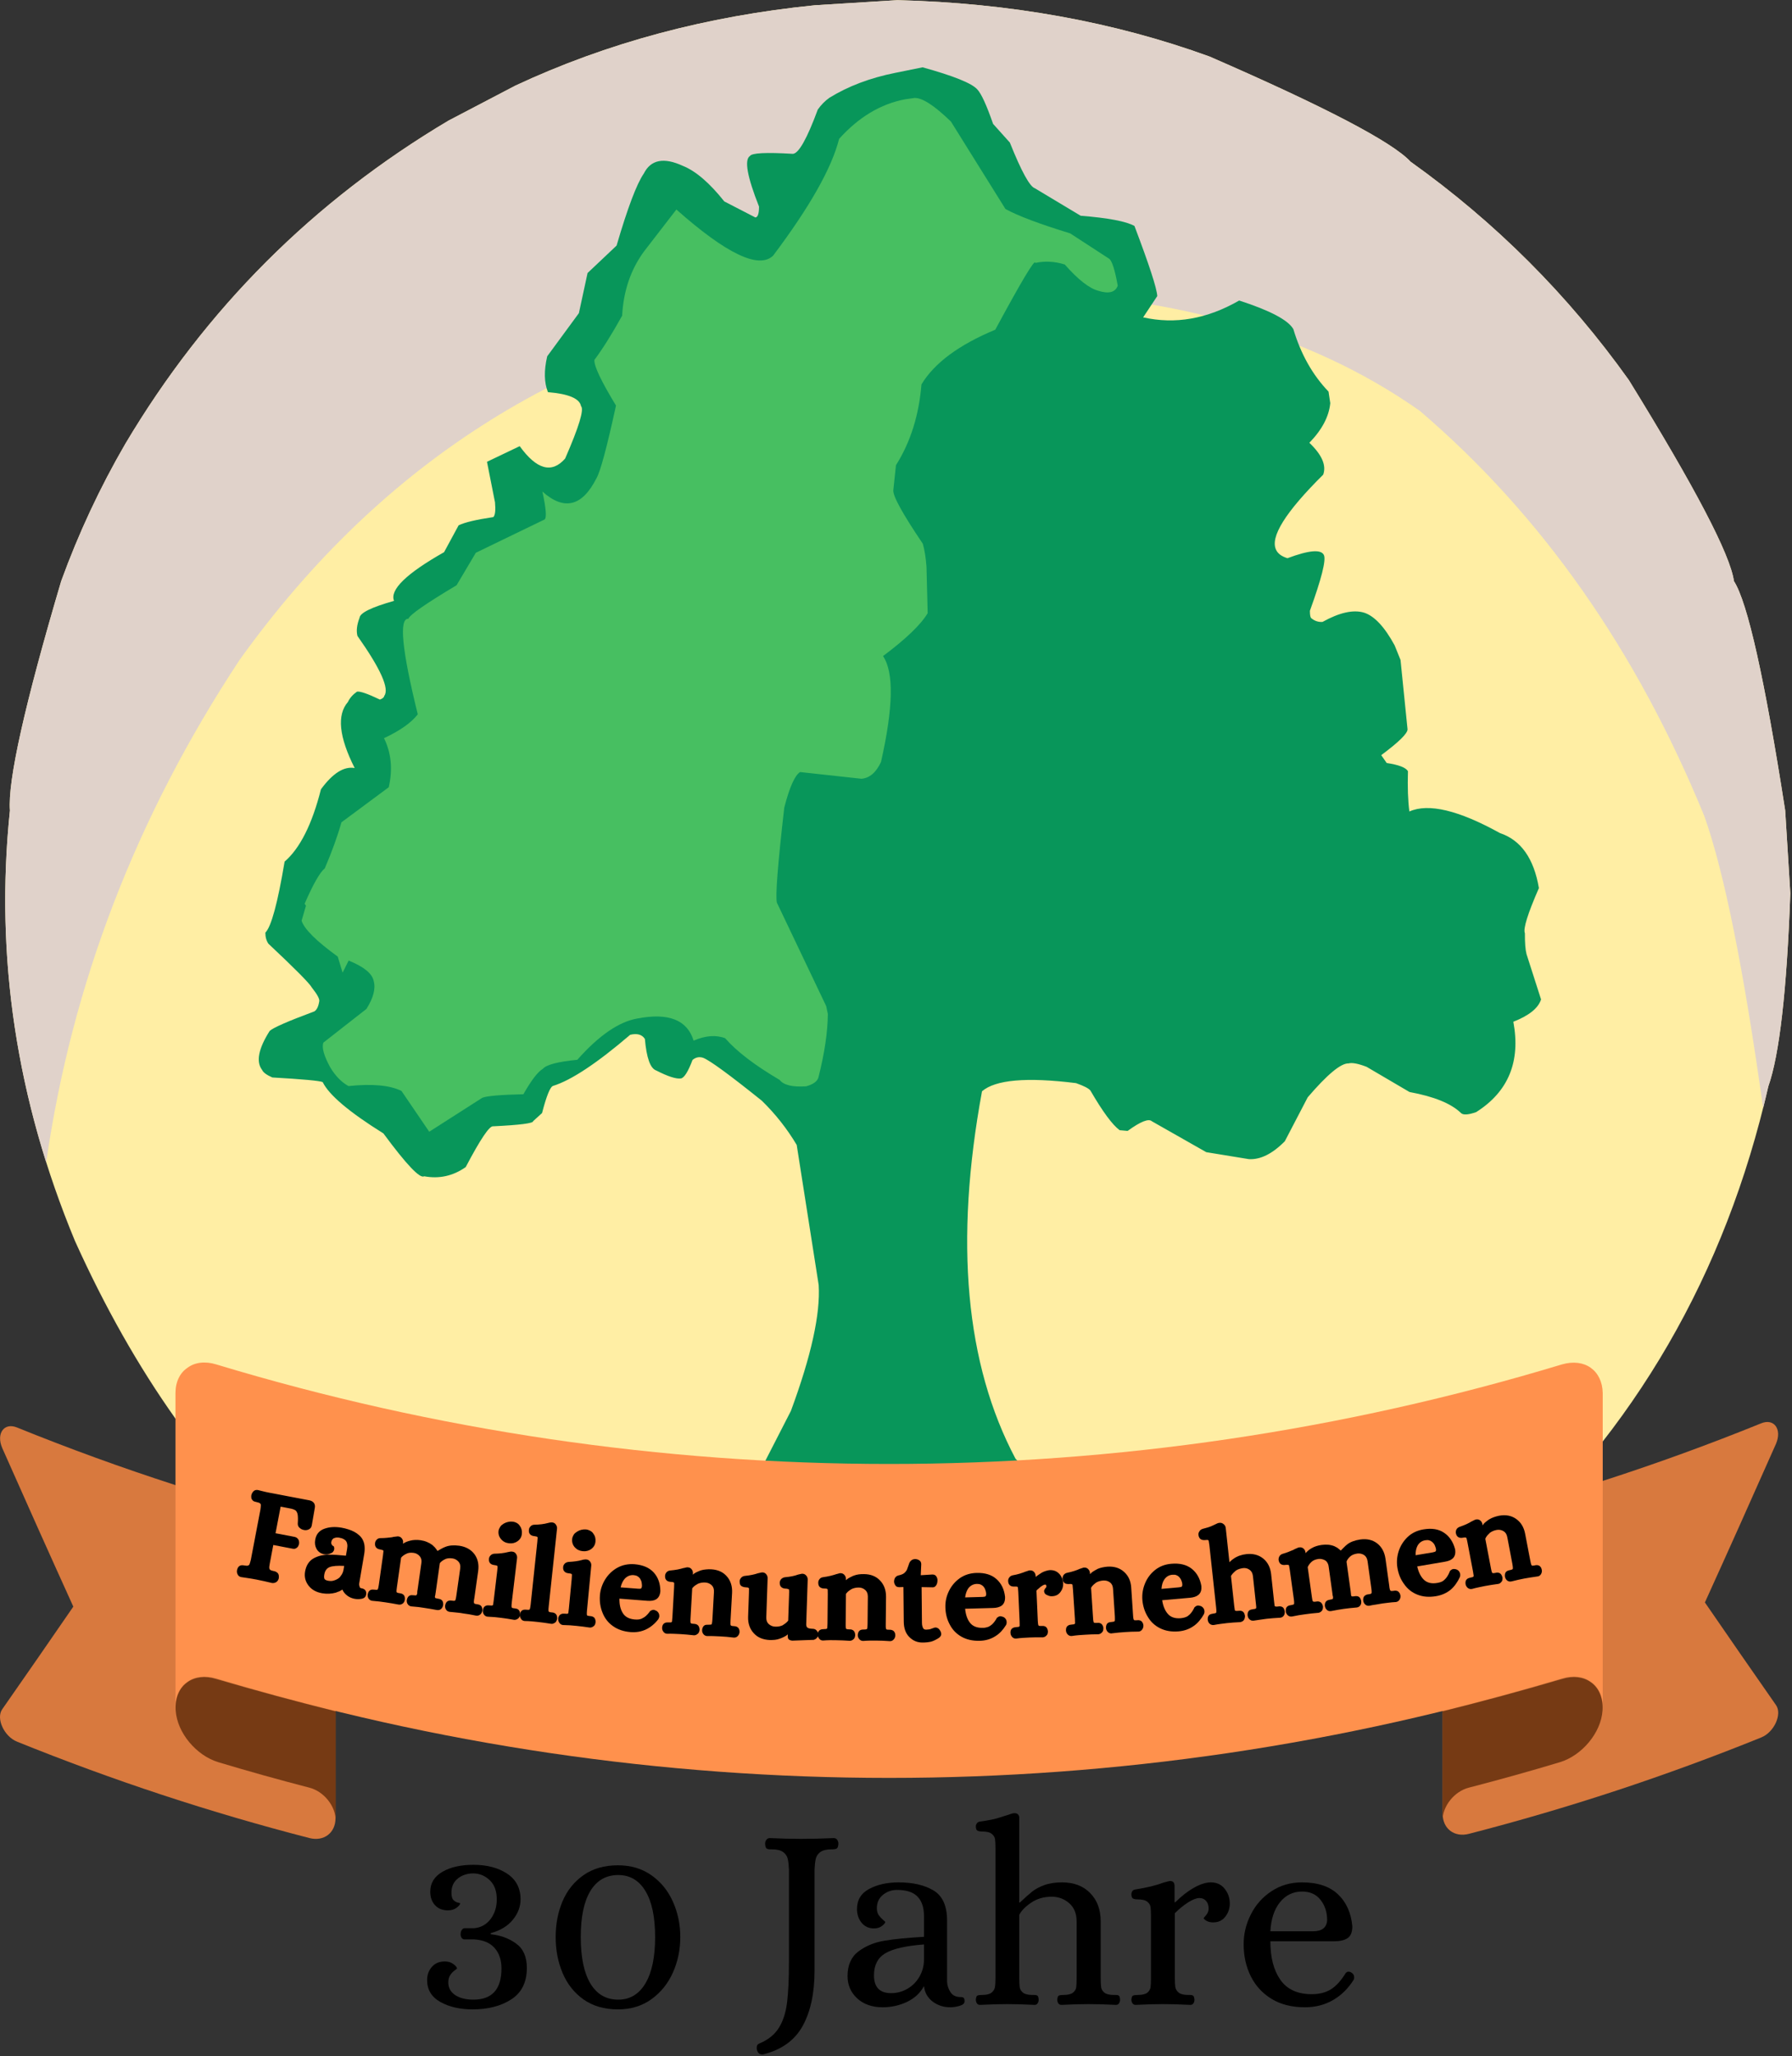<?xml version="1.0" encoding="utf-8"?>
<svg xmlns="http://www.w3.org/2000/svg" fill="none" height="984" viewBox="0 0 858 984" width="858">
<rect x="0" y="0" width="858" height="984" fill="#333333" stroke="none"/>
<path d="M429.743 0.074L390.135 2.519C364.231 5.114 339.332 9.61 315.438 16.015C291.535 22.428 268.646 30.741 246.761 40.972L214.687 57.75C150.004 96.204 98.431 147.768 59.978 212.451C47.838 233.34 37.616 255.225 29.294 278.114C11.838 337.096 3.658 373.699 4.747 387.907C-2.504 457.789 7.878 526.45 35.891 593.896C64.432 657.122 100.072 707.305 142.829 744.436L716.507 744.444C782.748 684.617 826.132 609.769 846.661 519.919C851.986 504.849 855.502 474.048 857.193 427.516L854.74 387.907C844.928 324.898 836.748 288.303 830.201 278.114C828.426 265.414 811.649 233.34 779.876 181.884C750.867 141.221 716.038 106.392 675.375 77.391C666.693 67.981 634.619 51.203 579.145 27.066C533.366 10.422 483.568 1.43 429.743 0.074Z" fill="#FFEEA4"/>
<path d="M429.743 0.074L390.135 2.519C364.231 5.114 339.332 9.61 315.438 16.015C291.535 22.428 268.646 30.741 246.761 40.972L214.687 57.75C150.004 96.204 98.431 147.768 59.978 212.451C47.838 233.34 37.616 255.225 29.294 278.114C11.838 337.096 3.658 373.699 4.747 387.907C-1.156 444.829 4.638 500.948 22.127 556.255C34.376 470.967 65.21 390.862 114.631 315.94C183.317 220.003 274.682 162.938 388.736 144.762C417.746 141.12 445.307 139.303 471.428 139.303C555.996 139.303 625.434 158.392 679.72 196.577C738.049 246.333 783.493 311.042 816.077 390.711C825.529 417.377 834.89 463.909 844.174 530.309C845.037 526.868 845.866 523.402 846.661 519.919C851.986 504.849 855.502 474.048 857.193 427.516L854.74 387.907C844.928 324.898 836.748 288.303 830.201 278.114C828.426 265.414 811.649 233.34 779.876 181.884C750.867 141.221 716.038 106.392 675.375 77.391C666.693 67.981 634.619 51.203 579.145 27.066C533.366 10.422 483.568 1.43 429.743 0.074Z" fill="#E0D2CA"/>
<path d="M441.724 32.215L428.755 34.844C416.666 37.247 406.109 41.24 397.075 46.816C395.007 48.281 393.165 50.156 391.549 52.434C386.401 66.382 382.424 73.448 379.636 73.624C366.793 72.853 359.945 73.197 359.082 74.653C356.286 76.428 357.734 84.507 363.419 98.874C363.427 102.257 362.833 103.99 361.661 104.073L346.783 96.396C339.717 87.505 333.095 81.837 326.933 79.375C317.824 75.181 311.595 76.403 308.255 83.051C304.856 87.965 300.51 99.46 295.219 117.527L281.321 130.663L277.169 149.869L262.007 170.506C260.399 177.363 260.517 183.081 262.35 187.678C272.246 188.498 277.529 190.734 278.199 194.384C279.739 195.958 277.194 204.322 270.572 219.475C264.2 226.742 256.95 224.758 248.829 213.523L233.165 221.007L236.999 240.381C237.351 244.173 237.091 246.534 236.221 247.464C227.999 248.686 222.448 250 219.585 251.407L212.619 264.258C194.527 274.497 186.54 282.267 188.658 287.566C177.9 290.597 172.391 293.293 172.157 295.645C170.851 299.044 170.516 301.95 171.152 304.361C182.262 320.092 186.532 329.653 183.97 333.036C183.886 333.73 183.2 334.325 181.902 334.802C175.991 331.972 172.324 330.716 170.901 331.018C168.883 332.458 167.443 334.099 166.581 335.957C161.214 342.119 162.286 352.66 169.812 367.562C164.68 366.65 159.297 370.049 153.662 377.751C149.443 394.445 143.641 405.982 136.265 412.354C132.941 432.221 129.869 443.548 127.047 446.336C127.047 448.438 127.533 450.204 128.504 451.627C141.305 463.65 148.246 470.649 149.317 472.633C152.03 476.049 153.194 478.301 152.825 479.398C152.423 481.776 151.653 483.324 150.498 484.036C137.889 488.724 130.756 491.839 129.115 493.388C123.682 501.961 122.493 508.198 125.532 512.1C126.068 513.288 127.692 514.469 130.388 515.649C144.947 516.478 152.984 517.223 154.5 517.86C157.505 524.038 167.2 532.226 183.585 542.44C194.619 557.385 201.116 564.216 203.075 562.935C210.267 564.275 216.906 562.81 222.984 558.54C230.042 545.12 234.429 538.614 236.162 539.025C249.022 538.397 255.384 537.576 255.259 536.563L259.529 532.687C261.697 524.34 263.472 520.003 264.862 519.668C273.594 516.939 285.876 508.793 301.724 495.23C305.065 494.434 307.409 495.096 308.765 497.222C309.561 506.281 311.352 511.304 314.157 512.292C319.833 515.197 323.81 516.47 326.079 516.11C327.645 515.767 329.487 512.811 331.58 507.26C333.162 505.946 334.887 505.62 336.745 506.273C340.086 507.637 349.437 514.486 364.809 526.818C371.331 533.198 376.881 540.247 381.461 547.949L391.976 614.952C392.847 628.808 388.418 648.901 378.681 675.231L360.69 710.311C358.32 713.224 355.08 715.401 350.961 716.85L347.068 717.126C331.379 707.372 323.358 702.96 323.023 703.889L298.652 719.102L297.555 719.169C293.721 719.328 288.513 718.675 281.949 717.193C275.838 720.081 271.392 721.362 268.621 721.036L247.824 713.409C235.643 721.262 226.534 724.828 220.506 724.117C218.689 724.753 210.602 721.697 196.252 714.957L181.659 722.727C159.021 722.668 143.34 724.292 134.624 727.599C130.857 728.303 125.658 731.568 119.035 737.412C108.796 737.328 103.061 737.738 101.847 738.651C99.938 739.371 98.281 741.296 96.866 744.444H818.204C820.649 741.949 815.391 738.182 802.448 733.15C787.612 732.321 776.87 731.107 770.215 729.508C763.885 728.278 755.948 724.636 746.413 718.599L721.991 712.906L699.001 719.654C686.769 719.688 678.799 719.487 675.09 719.051C672.838 718.917 668.802 717.293 662.992 714.179C661.552 713.743 658.865 713.66 654.921 713.911C655.834 711.734 648.533 715.384 633.003 724.878C628.959 725.557 622.705 725.331 614.216 724.2C609.318 723.204 606.153 722.208 604.705 721.211C592.004 709.13 584.009 702.257 580.719 700.582C578.91 699.519 576.022 698.808 572.054 698.422C570.413 698.439 568.696 699.025 566.921 700.189L550.629 715.05C548.352 715.82 541.06 716.632 528.753 717.511L520.883 722.015C506.675 715.56 495.113 707.582 486.205 698.079C462.244 652.811 456.903 594.206 470.181 522.263C476.611 516.713 491.622 515.415 515.206 518.362C518.966 519.685 521.26 520.874 522.08 521.903C527.957 532.017 532.621 538.346 536.078 540.883L539.896 541.235C546.117 536.714 550.001 535.182 551.55 536.638L577.562 551.407L597.932 554.731C603.458 555.066 609.193 552.211 615.162 546.183L626.129 525.143C635.515 514.193 642.028 508.784 645.67 508.927C647.386 508.458 650.275 509.002 654.327 510.559L674.872 522.615C686.644 524.783 694.848 528.124 699.487 532.653C700.55 533.717 702.986 533.566 706.787 532.226C722.209 522.456 728.136 508.047 724.578 488.984C732.088 486.045 736.508 482.487 737.848 478.31L730.891 456.617C730.346 454.558 730.087 451.226 730.112 446.604C729.199 444.528 731.435 437.336 736.818 425.021C734.407 410.813 728.186 402.039 718.165 398.69C698.373 387.739 683.914 384.298 674.797 388.359C674.119 383.218 673.893 376.78 674.119 369.061C673.056 367.303 669.665 366.005 663.955 365.176L661.326 361.4C669.723 355.155 673.926 351.036 673.926 349.043L670.561 315.831L667.748 308.865C662.942 300.024 658.069 294.808 653.13 293.209C647.973 291.652 641.342 293.125 633.221 297.63C631.278 297.78 629.512 297.211 627.938 295.93C627.427 295.67 627.168 294.465 627.168 292.322C632.702 277.042 634.954 268.168 633.907 265.698C632.626 262.785 626.799 263.262 616.426 267.146C613.68 266.309 611.88 264.995 611.026 263.22C607.928 257.108 615.438 245.086 633.539 227.161C635.146 222.732 632.936 217.642 626.908 211.907C632.978 205.67 636.31 199.349 636.921 192.936L636.092 187.41C628.44 179.431 622.831 169.468 619.248 157.513C616.753 153.168 608.104 148.605 593.311 143.824C577.973 152.649 562.652 155.328 547.331 151.878L554.095 141.698C553.903 138.014 550.261 126.837 543.17 108.142C539.243 105.94 530.662 104.308 517.425 103.253L495.557 90.134C493.087 89.397 489.069 82.105 483.518 68.24L475.481 59.282C472.4 50.399 469.896 44.916 467.962 42.831C465.417 39.884 456.668 36.351 441.724 32.215Z" fill="#08965A"/>
<path d="M437.831 46.883L433.385 47.519C421.681 49.721 411.14 56.034 401.763 66.457C398.239 80.413 387.698 99.05 370.15 122.366C363.302 128.888 347.863 121.529 323.844 100.272L308.497 120.139C302.042 128.838 298.509 139.153 297.881 151.083C292.867 160.075 288.438 167.124 284.603 172.231C284.327 175.044 287.776 182.328 294.934 194.091C290.581 214.084 287.458 225.687 285.566 228.919C278.718 242.415 270.086 244.525 259.688 235.24C261.437 243.252 261.806 247.706 260.776 248.594L227.823 264.543L218.605 280.082C203.879 288.872 196.185 294.222 195.523 296.131C190.927 295.863 192.434 311.109 200.027 341.868C196.88 345.904 191.488 349.705 183.861 353.271C187.327 360.354 188.089 368.182 186.13 376.755L163.475 393.55C161.608 400.206 158.945 407.548 155.496 415.585C153.177 417.452 149.962 423.087 145.851 432.505L146.487 433.46L144.403 440.66C145.734 444.704 151.494 450.413 161.708 457.806L164.036 465.5L166.932 459.707C174.174 462.637 178.159 465.868 178.904 469.402C179.951 473.06 178.796 477.548 175.447 482.847L154.843 498.964C153.964 501.3 155.069 505.276 158.167 510.902C160.62 514.963 163.516 517.918 166.849 519.769C178.251 518.58 186.716 519.358 192.233 522.113L205.511 541.62L230.896 525.386C233.056 524.499 239.62 523.93 250.595 523.678C254.396 516.989 257.502 512.937 259.922 511.505C261.588 509.546 267.089 508.106 276.415 507.194C286.755 495.523 296.383 488.925 305.282 487.41C320.11 484.58 329.051 488.122 332.099 498.034C337.741 495.581 342.773 495.196 347.202 496.871C352.702 503.192 361.401 509.848 373.29 516.822C375.207 519.308 379.435 520.329 385.982 519.886C389.322 518.956 391.281 517.558 391.851 515.683C394.789 504.054 396.296 493.907 396.372 485.25L395.568 481.483L371.975 432.003C371.205 428.947 372.377 413.785 375.5 386.517C378.02 376.738 380.548 371.07 383.077 369.488L412.413 372.695C416.331 372.402 419.462 369.731 421.815 364.674C427.717 338.553 428.035 321.658 422.786 313.989C433.804 305.742 440.928 298.902 444.16 293.46L443.599 271.232C443.273 266.803 442.678 263.128 441.833 260.214C432.054 245.747 427.349 237.182 427.726 234.503L428.981 222.64C435.922 211.647 439.991 198.754 441.196 183.961C447.35 173.747 459.13 165.023 476.527 157.789C489.244 134.247 495.632 123.597 495.699 125.833C500.304 124.828 505.009 125.079 509.806 126.586C516.152 133.803 521.527 138.006 525.923 139.186C530.963 140.727 534.035 139.898 535.166 136.708C533.776 128.93 532.361 124.61 530.938 123.748L512.385 111.684C497.65 107.171 487.319 103.278 481.408 100.021L455.303 58.177C447.358 50.483 441.54 46.724 437.831 46.883Z" fill="#47BF61"/>
<path d="M850.336 690.977C839.025 716.478 827.706 741.788 816.295 766.896C827.706 783.464 839.025 799.84 850.336 816.015C853.409 820.377 849.44 829.017 843.287 831.495C797.441 850.056 750.699 865.436 703.262 877.643C696.322 879.426 690.763 875.156 690.763 868.216C690.763 822.361 690.763 776.415 690.763 730.468C742.461 717.768 793.372 701.392 843.287 681.148C849.44 678.67 853.308 684.028 850.336 690.977Z" fill="#D8793E"/>
<path d="M1.063 692.977C12.374 718.478 23.693 743.788 35.104 768.896C23.693 785.464 12.374 801.84 1.063 818.015C-2.01 822.377 1.959 831.017 8.112 833.495C53.958 852.056 100.7 867.436 148.128 879.643C155.077 881.426 160.636 877.156 160.636 870.216C160.636 824.361 160.636 778.415 160.636 732.468C108.93 719.768 58.027 703.392 8.112 683.148C1.959 680.67 -1.918 686.028 1.063 692.977Z" fill="#D8793E"/>
<path d="M761.616 654.577C758.142 652.099 753.278 651.404 747.819 652.987C537.836 716.498 313.563 716.498 103.572 652.987C98.113 651.304 93.257 651.999 89.783 654.577C86.208 656.963 84.023 661.225 84.023 666.684C84.023 716.799 84.023 766.915 84.023 817.031C84.023 811.472 86.208 807.303 89.783 804.824C93.257 802.346 98.113 801.651 103.572 803.234C313.563 866.745 537.836 866.745 747.819 803.234C753.278 801.551 758.142 802.346 761.616 804.824C765.191 807.202 767.376 811.472 767.376 817.031C767.376 766.915 767.376 716.799 767.376 666.684C767.276 661.225 765.091 657.056 761.616 654.577Z" fill="#FF914D"/>
<path d="M160.737 819.015C160.737 836.48 160.737 853.843 160.737 871.308C160.737 864.367 155.077 857.318 148.128 855.535C133.544 851.759 118.96 847.69 104.468 843.328C94.044 840.155 84.818 829.338 84.123 818.613C83.73 812.468 85.915 807.704 89.783 805.025C93.257 802.539 98.113 801.844 103.572 803.535C122.526 809.094 141.581 814.251 160.737 819.015Z" fill="#763A14"/>
<path d="M690.662 819.015C690.662 836.48 690.662 853.843 690.662 871.308C690.662 864.367 696.322 857.318 703.262 855.535C717.855 851.759 732.439 847.69 746.932 843.328C757.347 840.155 766.581 829.338 767.276 818.613C767.669 812.468 765.484 807.704 761.616 805.025C758.142 802.539 753.278 801.844 747.819 803.535C728.873 809.094 709.818 814.251 690.662 819.015Z" fill="#763A14"/>
<path d="M113.703 753.332C113.57 753.014 113.477 752.696 113.436 752.361C113.41 752.051 113.436 751.741 113.503 751.423V751.289C113.503 751.289 113.511 751.256 113.536 751.189C113.821 750.168 114.323 749.514 115.043 749.247C115.554 749.046 116.232 749.037 117.086 749.213C117.931 749.372 118.509 749.372 118.827 749.213C119.162 749.079 119.371 748.878 119.464 748.61C119.664 748.1 119.874 747.396 120.1 746.501L124.688 722.456C124.822 721.568 124.889 720.84 124.889 720.279C124.905 720.212 124.897 720.137 124.855 720.044C124.83 719.936 124.797 719.835 124.755 719.743C124.705 719.659 124.629 719.576 124.52 719.509C124.269 719.241 123.725 719.031 122.879 718.872L122.511 718.772C122.352 718.755 122.218 718.722 122.109 718.671C121.992 718.63 121.85 718.588 121.674 718.537C121.49 718.47 121.322 718.387 121.171 718.27C121.038 718.161 120.92 718.002 120.837 717.801C120.744 717.759 120.669 717.692 120.602 717.6C120.552 717.491 120.51 717.399 120.468 717.332C120.418 717.265 120.384 717.19 120.368 717.097C120.368 717.014 120.351 716.93 120.334 716.863C120.334 716.796 120.334 716.721 120.334 716.629C120.334 716.545 120.318 716.478 120.301 716.428C120.276 716.386 120.276 716.319 120.301 716.227C120.318 716.118 120.318 716.043 120.301 715.992C120.301 715.925 120.301 715.858 120.301 715.791C120.318 715.708 120.343 715.641 120.368 715.59V715.456C120.544 714.812 120.853 714.243 121.305 713.749C121.548 713.464 121.875 713.263 122.277 713.146C122.678 713.037 123.089 713.029 123.516 713.112H123.549C124.169 713.296 124.797 713.447 125.425 713.581C126.044 713.715 126.647 713.866 127.233 714.016C127.836 714.15 128.422 714.276 129.008 714.385C129.586 714.502 130.13 714.603 130.649 714.686L137.983 716.093L148.197 718.035C148.44 718.102 148.682 718.186 148.934 718.27C149.202 718.362 149.453 718.504 149.704 718.705C149.947 718.889 150.156 719.098 150.34 719.341C150.759 719.969 150.893 720.714 150.742 721.585L149.268 730.091C149.084 731.054 148.515 731.715 147.561 732.067C146.891 732.318 146.229 732.368 145.585 732.234C144.848 732.1 144.228 731.832 143.743 731.431C142.914 730.853 142.521 730.091 142.571 729.153C142.705 727.261 142.68 725.796 142.504 724.766C142.345 724.013 142.068 723.418 141.667 722.991C141.214 722.59 140.469 722.271 139.423 722.02L136.308 721.417L134.366 721.049L131.921 733.775L141.198 735.55L141.332 735.583L141.399 735.617C141.775 735.734 142.102 735.918 142.37 736.186C142.654 736.454 142.872 736.755 143.006 737.09C143.224 737.693 143.282 738.313 143.174 738.932C143.123 739.158 143.056 739.359 142.973 739.535C142.906 739.694 142.814 739.87 142.705 740.071C142.613 740.255 142.487 740.406 142.336 740.54C142.202 740.674 142.035 740.799 141.834 740.908C141.65 741.025 141.474 741.109 141.298 741.176C141.114 741.226 140.93 741.243 140.729 741.243C140.545 741.243 140.344 741.226 140.126 741.176L130.85 739.401L129.175 748.242C129.108 748.711 129.041 749.138 128.974 749.515C128.907 749.875 128.891 750.184 128.941 750.452C128.958 750.569 128.983 750.687 129.008 750.821C129.05 750.938 129.15 751.072 129.309 751.222C129.577 751.49 130.121 751.708 130.95 751.859L131.319 751.926C131.653 751.993 131.938 752.11 132.189 752.261C132.457 752.395 132.708 752.579 132.959 752.83C133.428 753.341 133.604 754.102 133.495 755.107V755.241C133.361 755.911 133.043 756.48 132.558 756.949C132.373 757.1 132.156 757.234 131.888 757.351C131.62 757.485 131.335 757.56 131.051 757.585C130.783 757.627 130.523 757.627 130.28 757.585H130.213C127.643 756.957 125.173 756.413 122.812 755.944C120.619 755.542 118.199 755.149 115.545 754.772H115.512C114.658 754.613 114.055 754.136 113.703 753.332Z" fill="black"/>
<path d="M147.741 758.854C146.201 756.869 145.64 754.626 146.067 752.122C146.603 749.042 148.043 746.89 150.387 745.659C152.547 744.546 154.958 744.01 157.62 744.052C159.764 744.035 162.426 744.186 165.624 744.521L166.194 741.205C166.344 740.334 166.369 739.614 166.261 739.028C166.168 738.451 165.993 737.957 165.725 737.555C165.474 737.203 165.063 736.868 164.486 736.55C163.9 736.24 163.146 736.006 162.208 735.847C161.874 735.805 161.572 735.797 161.304 735.813C161.036 735.813 160.768 735.864 160.501 735.947C160.249 736.014 160.007 736.098 159.764 736.182C159.429 736.408 159.169 736.667 158.994 736.952C158.809 737.22 158.692 737.58 158.625 738.024C158.558 738.342 158.567 738.593 158.659 738.794C158.793 739.154 158.968 739.455 159.194 739.698C159.236 739.723 159.328 739.765 159.462 739.832C159.596 739.882 159.705 739.958 159.797 740.067C159.881 740.159 159.948 740.334 159.998 740.602C160.065 740.854 160.065 741.163 159.998 741.54C159.948 741.9 159.806 742.227 159.563 742.511C159.337 742.804 159.144 742.997 158.994 743.081C158.834 743.147 158.6 743.265 158.29 743.415C157.394 743.884 156.415 744.035 155.343 743.851C153.644 743.566 152.38 742.704 151.559 741.272C150.839 739.958 150.63 738.509 150.923 736.919C151.366 734.198 152.915 732.398 155.578 731.527C157.872 730.748 160.484 730.606 163.414 731.092C164.569 731.292 165.666 731.56 166.696 731.895C167.742 732.213 168.705 732.599 169.576 733.067C170.463 733.536 171.25 734.089 171.92 734.708C172.741 735.403 173.369 736.215 173.796 737.153C174.239 738.091 174.499 739.095 174.566 740.167C174.649 741.239 174.599 742.402 174.398 743.65L171.987 757.782C171.962 757.941 171.954 758.1 171.954 758.251C171.954 758.385 171.962 758.519 171.987 758.653C172.029 758.787 172.071 758.929 172.121 759.088C172.163 759.239 172.205 759.406 172.255 759.59C172.339 759.766 172.456 759.892 172.59 759.959C172.724 760.043 172.958 760.11 173.293 760.16C173.963 760.294 174.482 760.578 174.867 761.03C175.311 761.566 175.453 762.253 175.303 763.107C175.102 764.354 174.231 765.057 172.69 765.217C171.753 765.351 170.832 765.334 169.944 765.183C168.069 764.865 166.495 764.044 165.222 762.705C164.661 762.102 164.234 761.441 163.95 760.729C163.699 760.88 163.448 761.039 163.18 761.198C162.928 761.349 162.677 761.483 162.409 761.6C162.158 761.709 161.907 761.801 161.639 761.868C161.388 761.951 161.112 762.069 160.802 762.203C158.7 762.78 156.524 762.881 154.272 762.504C151.408 762.01 149.232 760.796 147.741 758.854ZM160.434 756.208C160.701 756.099 160.953 755.99 161.204 755.873C161.472 755.739 161.706 755.605 161.907 755.471C162.125 755.337 162.342 755.17 162.543 754.969C162.744 754.768 162.912 754.559 163.046 754.333C163.799 753.445 164.285 752.407 164.486 751.218L164.787 749.41C161.572 749.234 159.245 749.427 157.821 749.979C156.432 750.54 155.586 751.712 155.276 753.496C155.092 754.55 155.142 755.287 155.41 755.706C155.695 756.108 156.323 756.392 157.286 756.543C157.821 756.635 158.357 756.66 158.893 756.61C159.429 756.543 159.94 756.409 160.434 756.208Z" fill="black"/>
<path d="M176.366 764.872C176.073 764.27 175.972 763.65 176.064 762.997L176.098 762.93V762.863C176.315 761.842 176.784 761.18 177.504 760.887C177.973 760.711 178.593 760.678 179.38 760.787C179.664 760.837 179.915 760.854 180.116 760.854C180.317 760.837 180.46 760.82 180.552 760.82C180.635 760.804 180.686 760.787 180.686 760.787C180.836 760.653 180.928 760.544 180.954 760.452C181.104 760.05 181.255 759.372 181.389 758.409L183.365 744.411C183.499 743.456 183.574 742.753 183.599 742.301C183.574 742.192 183.532 742.067 183.465 741.933C183.465 741.933 183.448 741.933 183.432 741.933C183.407 741.916 183.348 741.891 183.264 741.866C183.172 741.849 183.072 741.824 182.963 741.799C182.871 741.757 182.745 741.715 182.594 741.665C182.46 741.623 182.31 741.589 182.159 741.564C181.372 741.455 180.769 741.221 180.351 740.861C179.681 740.308 179.421 739.48 179.58 738.383C179.664 737.805 179.924 737.303 180.351 736.876C180.82 736.34 181.456 736.089 182.26 736.106C182.77 736.089 183.264 736.072 183.733 736.072C184.202 736.055 184.654 736.022 185.106 735.972C185.55 735.93 185.985 735.888 186.412 735.838C186.831 735.796 187.224 735.754 187.584 735.704C187.936 735.637 188.296 735.561 188.656 735.469H188.756C189.535 735.361 190.079 735.294 190.397 735.268H190.531L190.665 735.302H190.833C191.544 735.419 192.105 735.788 192.507 736.407C192.926 737.01 193.085 737.663 192.976 738.349L192.909 738.785C193.512 738.408 194.081 738.107 194.617 737.881C195.169 737.663 195.789 737.47 196.459 737.311C197.932 736.934 199.556 736.867 201.348 737.11C202.462 737.269 203.491 737.546 204.429 737.948C205.367 738.333 206.237 738.818 207.041 739.421C207.259 739.622 207.485 739.84 207.711 740.057C207.954 740.258 208.18 740.493 208.381 740.761C208.598 741.012 208.799 741.263 208.984 741.531C209.159 741.799 209.318 742.05 209.452 742.268C209.67 742.134 209.888 742.016 210.089 741.899C210.29 741.79 210.465 741.69 210.624 741.598C210.775 741.514 210.968 741.397 211.194 741.263C211.905 740.861 212.617 740.526 213.337 740.258C215.12 739.572 217.306 739.404 219.901 739.756C223.091 740.225 225.527 741.589 227.201 743.842C228.809 746.077 229.387 748.764 228.943 751.912L227.101 764.906C227.051 765.107 227.017 765.291 227 765.475C226.975 765.676 226.95 765.844 226.934 765.978C226.908 766.128 226.9 766.279 226.9 766.413C226.9 766.547 226.883 766.647 226.867 766.714C226.867 766.798 226.883 766.899 226.934 767.016L227.101 767.418C227.277 767.552 227.704 767.66 228.374 767.752L228.742 767.819C229.412 767.903 229.947 768.154 230.349 768.556C230.525 768.774 230.667 769.042 230.785 769.36C230.894 769.67 230.952 769.879 230.952 769.996C230.952 770.105 230.952 770.339 230.952 770.699V770.766L230.919 770.833C230.827 771.478 230.559 772.039 230.115 772.508C229.512 773.086 228.817 773.32 228.039 773.211H227.972C226.808 772.96 225.703 772.751 224.656 772.575C223.601 772.416 222.613 772.273 221.676 772.139C221.291 772.072 220.914 772.006 220.537 771.939C220.152 771.888 219.75 771.846 219.332 771.805C218.905 771.78 218.469 771.738 218.025 771.671C217.599 771.62 217.163 771.579 216.719 771.537C216.292 771.486 215.832 771.445 215.346 771.403H215.279C214.409 771.269 213.781 770.817 213.404 770.063C213.136 769.527 213.044 768.933 213.136 768.288L213.17 768.221V768.154C213.412 767.099 213.873 766.446 214.543 766.179C214.785 766.086 215.028 766.019 215.279 765.978C215.547 765.952 215.732 765.952 215.849 765.978C215.983 765.994 216.192 766.019 216.485 766.045C217.155 766.153 217.565 766.162 217.724 766.078C217.925 765.944 218.034 765.827 218.059 765.743C218.21 765.316 218.36 764.621 218.494 763.667L220.336 750.707C220.537 749.325 220.278 748.229 219.566 747.425C218.762 746.512 217.774 745.976 216.619 745.817C215.053 745.6 213.781 745.776 212.801 746.353C211.813 746.872 211.077 747.45 210.591 748.095L208.582 762.26C208.557 762.352 208.531 762.453 208.515 762.562C208.515 762.654 208.498 762.779 208.481 762.93C208.456 763.064 208.431 763.215 208.414 763.365C208.389 763.525 208.331 763.725 208.247 763.968C208.197 764.32 208.247 764.554 208.381 764.672C208.356 764.713 208.381 764.747 208.448 764.772C208.531 764.814 208.682 764.856 208.883 764.906C209.084 764.973 209.327 765.023 209.62 765.073L209.988 765.14C210.725 765.249 211.278 765.517 211.663 765.944C212.065 766.413 212.24 767.099 212.198 768.02V768.087L212.165 768.154C212.073 768.799 211.83 769.343 211.428 769.795C210.842 770.415 210.131 770.666 209.285 770.532H209.218C206.849 770.08 204.806 769.737 203.09 769.494C202.261 769.36 201.331 769.226 200.31 769.092C199.28 768.975 198.175 768.874 196.995 768.791H196.928C196.074 768.657 195.454 768.205 195.052 767.451C194.784 766.915 194.692 766.321 194.784 765.676L194.818 765.609V765.542C195.061 764.512 195.538 763.859 196.258 763.566C196.743 763.391 197.371 763.357 198.133 763.466C198.711 763.533 199.121 763.533 199.372 763.466C199.573 763.198 199.707 762.88 199.774 762.495C199.749 762.344 199.749 762.185 199.774 762.026C199.791 761.85 199.808 761.708 199.808 761.591C199.824 761.457 199.841 761.356 199.841 761.289C199.858 761.205 199.883 761.113 199.908 761.021L201.75 748.061C201.792 747.751 201.817 747.458 201.817 747.19C201.817 746.923 201.792 746.68 201.75 746.454C201.725 746.236 201.666 746.018 201.583 745.817C201.516 745.616 201.423 745.441 201.315 745.282C201.223 745.106 201.097 744.93 200.946 744.746C200.561 744.302 200.143 743.959 199.674 743.708C199.222 743.44 198.686 743.264 198.066 743.172C196.526 742.954 195.262 743.138 194.282 743.741C193.319 744.235 192.574 744.813 192.038 745.482L190.029 759.615C189.895 760.578 189.828 761.281 189.828 761.724L190.029 762.126C190.18 762.26 190.598 762.378 191.268 762.461L191.636 762.528C192.306 762.62 192.842 762.863 193.244 763.265C193.713 763.759 193.914 764.471 193.847 765.408V765.475L193.813 765.542C193.788 765.693 193.763 765.844 193.746 765.978C193.721 766.128 193.679 766.279 193.612 766.413C193.545 766.547 193.462 766.681 193.378 766.815C193.311 766.949 193.219 767.066 193.11 767.183C192.817 767.468 192.474 767.686 192.072 767.819C191.687 767.953 191.31 767.987 190.933 767.92H190.866C188.539 767.468 186.446 767.116 184.57 766.848C183.674 766.714 182.695 766.58 181.623 766.446C180.552 766.329 179.421 766.22 178.241 766.112H178.174C177.387 765.994 176.784 765.584 176.366 764.872Z" fill="black"/>
<path d="M231.57 772.468C231.235 771.882 231.11 771.279 231.202 770.626V770.492C231.202 770.492 231.202 770.475 231.202 770.425C231.403 769.379 231.905 768.717 232.709 768.449C233.128 768.274 233.722 768.232 234.484 768.315C235.17 768.408 235.623 768.408 235.823 768.315C235.932 768.207 236.024 768.115 236.091 768.048C236.175 767.579 236.276 766.859 236.393 765.871L238.067 751.839C238.176 750.885 238.235 750.181 238.235 749.729C238.21 749.646 238.151 749.52 238.067 749.361C237.883 749.227 237.448 749.118 236.761 749.026C235.999 748.942 235.396 748.725 234.953 748.39C234.258 747.854 233.982 747.033 234.116 745.911C234.183 745.359 234.425 744.857 234.852 744.405C235.095 744.137 235.388 743.936 235.723 743.802C236.075 743.651 236.409 743.567 236.728 743.567C239.223 743.525 241.366 743.266 243.157 742.797C243.534 742.688 243.869 742.621 244.162 742.596C244.472 742.579 244.748 742.554 244.999 742.529L245.133 742.563H245.2L245.368 742.596C246.079 742.663 246.64 743.015 247.042 743.634C247.461 744.237 247.645 744.898 247.578 745.61L245.033 766.909C244.916 767.897 244.882 768.6 244.932 769.019C244.907 769.111 244.974 769.245 245.133 769.421C245.133 769.421 245.167 769.446 245.234 769.488C245.301 769.513 245.435 769.555 245.636 769.622C245.853 769.672 246.113 769.705 246.406 769.722L246.774 769.789C247.419 769.856 247.93 770.082 248.315 770.459C248.8 770.953 249.035 771.664 249.018 772.602V772.736C248.993 772.887 248.959 773.037 248.918 773.171C248.867 773.305 248.825 773.439 248.784 773.573C248.733 773.724 248.666 773.875 248.583 774.009C248.491 774.142 248.398 774.26 248.315 774.377C248.131 774.553 247.921 774.712 247.678 774.846C247.427 774.996 247.184 775.097 246.942 775.147C246.691 775.214 246.439 775.231 246.171 775.214H246.138C243.769 774.787 241.65 774.461 239.775 774.243C238.854 774.126 237.866 774.017 236.795 773.908C235.74 773.816 234.618 773.749 233.412 773.707H233.345C232.583 773.59 231.989 773.18 231.57 772.468ZM239.943 736.635C238.938 735.497 238.519 734.174 238.703 732.65C238.745 732.273 238.846 731.93 239.005 731.612C239.156 731.302 239.323 730.992 239.507 730.674C239.708 730.339 239.951 730.063 240.244 729.837C240.529 729.594 240.847 729.368 241.182 729.167C241.826 728.79 242.521 728.523 243.258 728.363C243.995 728.188 244.731 728.146 245.468 728.229C245.912 728.28 246.356 728.389 246.808 728.564C247.251 728.749 247.653 728.966 248.013 729.234C248.365 729.502 248.666 729.854 248.918 730.272C249.721 731.369 250.031 732.667 249.855 734.157C249.696 735.614 248.993 736.769 247.745 737.64C246.582 738.444 245.217 738.762 243.66 738.578C242.119 738.402 240.88 737.757 239.943 736.635Z" fill="black"/>
<path d="M249.356 774.569C248.971 773.983 248.82 773.38 248.887 772.727V772.66L248.921 772.593C249.122 771.521 249.565 770.843 250.26 770.55C250.746 770.349 251.382 770.299 252.169 770.383C252.839 770.45 253.249 770.441 253.408 770.349C253.609 770.215 253.71 770.107 253.71 770.014C253.844 769.596 253.961 768.893 254.078 767.905L257.259 737.966C257.326 737.48 257.36 737.045 257.36 736.66C257.377 736.283 257.402 736.007 257.427 735.823L257.192 735.488C257.058 735.379 256.657 735.278 255.987 735.186C255.2 735.119 254.564 734.91 254.078 734.55C253.383 734.014 253.107 733.202 253.241 732.105C253.283 731.528 253.525 731 253.977 730.531C254.421 729.995 255.049 729.719 255.853 729.694C258.348 729.652 260.491 729.384 262.283 728.89C262.659 728.781 262.994 728.706 263.287 728.656C263.572 728.614 263.84 728.589 264.091 728.589H264.259L264.459 728.622C265.196 728.689 265.766 729.041 266.167 729.661C266.586 730.263 266.77 730.9 266.703 731.569L262.718 768.842C262.601 769.83 262.567 770.534 262.618 770.952L262.819 771.354C262.819 771.354 262.86 771.379 262.952 771.421C263.036 771.446 263.187 771.488 263.388 771.555C263.589 771.605 263.823 771.639 264.091 771.655L264.459 771.689C265.129 771.756 265.665 771.99 266.067 772.392C266.552 772.844 266.804 773.548 266.804 774.502L266.77 774.569V774.636C266.77 774.703 266.753 774.778 266.737 774.87C266.737 774.954 266.712 775.038 266.67 775.105C266.645 775.172 266.619 775.239 266.603 775.306C266.578 775.389 266.544 775.481 266.502 775.574C266.477 775.657 266.435 775.741 266.368 775.808C266.318 775.875 266.276 775.95 266.234 776.042C266.184 776.126 266.142 776.21 266.1 776.277C265.916 776.453 265.699 776.612 265.431 776.746C265.179 776.896 264.928 777.014 264.66 777.081C264.409 777.148 264.166 777.156 263.924 777.114H263.857C261.512 776.729 259.411 776.444 257.561 776.243C256.64 776.151 255.652 776.051 254.58 775.942C253.509 775.85 252.378 775.791 251.198 775.775H251.131C250.302 775.682 249.708 775.281 249.356 774.569Z" fill="black"/>
<path d="M267.723 776.498C267.363 775.912 267.221 775.309 267.288 774.656V774.522C267.288 774.522 267.288 774.505 267.288 774.455C267.464 773.408 267.958 772.739 268.762 772.446C269.163 772.27 269.749 772.211 270.536 772.278C271.206 772.345 271.642 772.345 271.842 772.278C271.976 772.144 272.06 772.044 272.11 771.977C272.194 771.508 272.286 770.788 272.378 769.8L273.718 755.735C273.802 754.755 273.852 754.044 273.852 753.591C273.802 753.508 273.735 753.391 273.651 753.257C273.467 753.123 273.048 753.022 272.378 752.955C271.591 752.888 270.98 752.687 270.536 752.352C269.816 751.817 269.515 750.996 269.632 749.874C269.699 749.322 269.934 748.819 270.336 748.367C270.578 748.099 270.871 747.898 271.206 747.764C271.541 747.614 271.884 747.522 272.244 747.497C274.697 747.388 276.832 747.086 278.641 746.592C279.017 746.458 279.352 746.383 279.645 746.358C279.93 746.341 280.198 746.316 280.449 746.291H280.65L280.784 746.324C281.521 746.391 282.098 746.726 282.525 747.329C282.969 747.915 283.162 748.56 283.095 749.271L281.052 770.637C280.96 771.625 280.935 772.328 280.985 772.747C280.985 772.839 281.052 772.973 281.186 773.149C281.186 773.149 281.219 773.174 281.286 773.216C281.37 773.241 281.521 773.274 281.722 773.316C281.923 773.367 282.165 773.4 282.458 773.417L282.827 773.45C283.471 773.517 284.007 773.735 284.434 774.087C284.92 774.581 285.171 775.292 285.171 776.23V776.364C285.146 776.515 285.112 776.665 285.071 776.799C285.045 776.95 285.012 777.101 284.97 777.234C284.92 777.385 284.853 777.536 284.769 777.67C284.702 777.804 284.61 777.921 284.501 778.038C284.317 778.214 284.108 778.373 283.865 778.507C283.639 778.658 283.396 778.775 283.128 778.842C282.877 778.909 282.626 778.926 282.358 778.909H282.324C279.955 778.549 277.837 778.281 275.962 778.105C275.041 778.013 274.053 777.921 272.981 777.837C271.909 777.77 270.779 777.72 269.599 777.703H269.532C268.745 777.611 268.142 777.209 267.723 776.498ZM275.225 740.531C274.22 739.392 273.793 738.07 273.952 736.546C273.969 736.169 274.053 735.826 274.187 735.508C274.321 735.173 274.471 734.855 274.656 734.536C274.856 734.202 275.099 733.917 275.392 733.666C275.677 733.423 275.995 733.197 276.33 732.996C276.933 732.594 277.611 732.309 278.373 732.125C279.126 731.949 279.88 731.891 280.617 731.958C281.06 732.008 281.496 732.117 281.923 732.293C282.341 732.452 282.743 732.661 283.128 732.929C283.505 733.18 283.815 733.515 284.066 733.934C284.911 735.005 285.255 736.295 285.104 737.785C284.97 739.242 284.3 740.422 283.095 741.335C281.931 742.164 280.583 742.507 279.043 742.373C277.477 742.222 276.204 741.603 275.225 740.531Z" fill="black"/>
<path d="M293.401 778.166C291.14 776.542 289.499 774.415 288.478 771.803C287.423 769.216 287.013 766.428 287.239 763.431C287.457 760.777 288.285 758.274 289.717 755.93C291.191 753.544 293.133 751.668 295.544 750.304C297.997 748.947 300.743 748.378 303.782 748.596C307.843 748.931 310.924 750.262 313.025 752.581C315.102 754.883 316.148 757.83 316.173 761.422V761.556C316.014 763.414 315.319 764.704 314.097 765.44C313.067 766.027 311.686 766.244 309.944 766.11L296.582 765.072C296.532 767.868 297.051 770.129 298.123 771.87C299.236 773.771 301.187 774.834 303.983 775.052C304.268 775.077 304.553 775.085 304.82 775.085C305.105 775.085 305.39 775.077 305.658 775.052C305.942 775.01 306.202 774.968 306.428 774.918C306.671 774.851 306.897 774.784 307.098 774.717C307.315 774.633 307.533 774.516 307.734 774.382C308.806 773.896 309.911 772.892 311.049 771.368L311.116 771.167L311.25 771.067C311.518 770.866 311.795 770.715 312.088 770.598C312.397 770.464 312.707 770.414 313.025 770.43C313.134 770.43 313.268 770.464 313.427 770.531C313.578 770.598 313.728 770.665 313.862 770.732C314.013 770.782 314.147 770.832 314.264 770.899C314.398 770.966 314.499 771.025 314.566 771.067C315.369 771.72 315.738 772.557 315.671 773.578C315.646 773.829 315.587 774.047 315.503 774.248C315.436 774.449 315.336 774.675 315.202 774.918C314.415 775.948 313.536 776.877 312.556 777.697C311.594 778.518 310.555 779.204 309.442 779.74C307.165 780.854 304.653 781.297 301.907 781.08C298.558 780.812 295.72 779.841 293.401 778.166ZM305.457 760.317C306.194 760.384 306.671 760.35 306.897 760.216C307.114 760.066 307.265 759.773 307.332 759.346C307.349 759.103 307.366 758.877 307.366 758.676C307.366 758.475 307.341 758.266 307.299 758.039C307.274 757.822 307.248 757.621 307.232 757.437C307.207 757.261 307.173 757.093 307.131 756.934C307.081 756.759 307.014 756.583 306.93 756.399C306.863 756.223 306.78 756.064 306.696 755.93C306.604 755.779 306.512 755.612 306.428 755.427C306.068 754.942 305.658 754.573 305.189 754.322C304.72 754.054 304.117 753.887 303.38 753.82C301.79 753.711 300.408 754.247 299.228 755.427C298.265 756.457 297.57 757.872 297.152 759.68L305.457 760.317Z" fill="black"/>
<path d="M317.524 780.77C317.139 780.209 316.971 779.614 317.022 778.961V778.827C317.022 778.827 317.022 778.811 317.022 778.76C317.156 777.689 317.608 777.002 318.395 776.684C318.797 776.483 319.383 776.408 320.17 776.45C320.856 776.5 321.308 776.467 321.509 776.349C321.618 776.24 321.693 776.148 321.744 776.081C321.811 775.613 321.877 774.893 321.944 773.905L322.748 759.806C322.79 758.826 322.815 758.115 322.815 757.663C322.765 757.579 322.69 757.453 322.581 757.294C322.397 757.185 321.961 757.11 321.275 757.06C320.488 757.018 319.868 756.842 319.399 756.524C318.679 756.038 318.361 755.235 318.428 754.113C318.47 753.535 318.679 753.008 319.064 752.539C319.508 751.986 320.136 751.668 320.94 751.601C322.162 751.492 323.326 751.333 324.423 751.132C325.511 750.915 326.449 750.68 327.236 750.429H327.37C328.106 750.253 328.642 750.128 328.977 750.061L329.078 750.094H329.379C330.132 750.144 330.727 750.454 331.154 751.032C331.598 751.593 331.799 752.229 331.757 752.941L331.723 753.544C331.79 753.527 331.84 753.502 331.891 753.477C331.958 753.435 332.008 753.393 332.058 753.343C332.1 753.301 332.142 753.259 332.192 753.209C332.234 753.167 332.276 753.125 332.326 753.075C332.661 752.857 333.004 752.656 333.364 752.472C333.741 752.296 334.118 752.129 334.503 751.97C334.879 751.794 335.29 751.635 335.742 751.501C336.428 751.3 337.182 751.166 337.986 751.099C338.789 751.015 339.627 750.99 340.497 751.032C343.754 751.216 346.274 752.363 348.066 754.481C349.874 756.583 350.686 759.22 350.51 762.385L349.774 775.479C349.748 775.973 349.74 776.408 349.74 776.785C349.74 777.145 349.748 777.421 349.774 777.622L350.008 777.99C350.142 778.107 350.561 778.183 351.281 778.225L351.649 778.258C352.294 778.283 352.838 778.484 353.29 778.861C353.533 779.062 353.709 779.321 353.826 779.631C353.96 779.924 354.027 780.117 354.027 780.234C354.043 780.368 354.069 780.602 354.094 780.937V781.071C354.043 781.716 353.809 782.294 353.39 782.813C352.855 783.457 352.193 783.759 351.415 783.717H351.348C350.142 783.558 349.012 783.432 347.965 783.348C346.91 783.256 345.906 783.189 344.951 783.148C344.055 783.097 343.076 783.055 342.004 783.014C340.933 782.963 339.794 782.955 338.588 782.98H338.521C337.734 782.93 337.115 782.561 336.646 781.875C336.286 781.314 336.127 780.711 336.177 780.067V779.933C336.328 778.861 336.746 778.149 337.416 777.789C337.86 777.588 338.471 777.513 339.258 777.555C339.543 777.555 339.802 777.547 340.028 777.521C340.246 777.505 340.397 777.488 340.464 777.488C340.547 777.471 340.598 777.454 340.598 777.454C340.748 777.304 340.832 777.178 340.832 777.086C340.941 776.667 341.033 775.964 341.1 774.976L341.837 761.916C341.92 760.534 341.577 759.463 340.799 758.701C339.945 757.88 338.923 757.428 337.718 757.361C337.023 757.319 336.378 757.353 335.775 757.462C335.189 757.579 334.645 757.746 334.134 757.964C334.067 758.014 334.009 758.056 333.967 758.098C333.917 758.148 333.866 758.182 333.799 758.198C333.732 758.198 333.674 758.224 333.632 758.265C332.602 758.868 331.866 759.504 331.422 760.174L330.618 774.407C330.551 775.395 330.551 776.098 330.618 776.517C330.618 776.609 330.693 776.734 330.852 776.885C330.852 776.885 330.886 776.91 330.953 776.952C331.037 776.977 331.187 777.011 331.388 777.053C331.589 777.103 331.832 777.12 332.125 777.12L332.493 777.153C333.138 777.203 333.674 777.404 334.101 777.756C334.612 778.208 334.888 778.894 334.938 779.832V779.966C334.913 780.117 334.888 780.267 334.871 780.401C334.846 780.552 334.812 780.703 334.771 780.837C334.72 780.987 334.653 781.138 334.57 781.272C334.503 781.423 334.419 781.557 334.335 781.674C334.151 781.85 333.942 782.017 333.699 782.176C333.473 782.327 333.239 782.444 332.996 782.511C332.745 782.595 332.493 782.628 332.225 782.612H332.192C329.798 782.344 327.671 782.151 325.796 782.042C324.875 781.992 323.887 781.95 322.815 781.908C321.76 781.858 320.638 781.85 319.433 781.875H319.366C318.579 781.825 317.968 781.456 317.524 780.77Z" fill="black"/>
<path d="M360.867 781.594C358.992 779.542 358.096 776.939 358.188 773.791L358.59 762.371C358.607 761.366 358.624 760.646 358.624 760.194L358.356 759.893C358.222 759.759 357.803 759.684 357.117 759.659C356.33 759.617 355.685 759.449 355.174 759.156C354.722 758.888 354.438 758.545 354.304 758.118C354.186 757.674 354.136 757.214 354.136 756.745C354.153 756.192 354.371 755.665 354.772 755.171C354.973 754.903 355.241 754.685 355.576 754.501C355.928 754.325 356.263 754.225 356.581 754.2C359.059 753.957 361.169 753.53 362.91 752.927C363.312 752.818 363.655 752.743 363.948 752.693C364.233 752.626 364.501 752.576 364.752 752.525H365.12C365.857 752.551 366.443 752.852 366.895 753.43C367.339 753.991 367.548 754.618 367.532 755.305L366.895 774.025C366.845 775.415 367.23 776.47 368.034 777.207C368.921 778.01 369.96 778.437 371.148 778.479C372.505 778.529 373.71 778.303 374.765 777.809C374.916 777.675 375.083 777.558 375.268 777.441C375.778 777.131 376.214 776.805 376.574 776.47C376.925 776.135 377.193 775.85 377.377 775.599L377.813 763.007C377.813 762.832 377.813 762.664 377.813 762.505C377.829 762.329 377.846 762.17 377.846 762.036C377.846 761.902 377.846 761.785 377.846 761.668C377.846 761.559 377.829 761.459 377.813 761.366C377.813 761.258 377.813 761.166 377.813 761.099C377.813 761.015 377.813 760.923 377.813 760.831C377.762 760.747 377.679 760.646 377.545 760.529C377.545 760.529 377.495 760.521 377.411 760.496C377.344 760.479 377.21 760.445 377.009 760.395C376.825 760.328 376.59 760.295 376.306 760.295C375.519 760.278 374.882 760.111 374.397 759.792C373.66 759.324 373.3 758.537 373.325 757.415C373.342 756.862 373.56 756.326 373.961 755.807C374.162 755.565 374.43 755.355 374.765 755.171C375.117 754.995 375.452 754.886 375.77 754.836C377.017 754.727 378.164 754.568 379.219 754.367C380.291 754.15 381.245 753.882 382.099 753.564C382.501 753.455 382.844 753.379 383.137 753.329C383.422 753.262 383.69 753.212 383.941 753.162H384.309C385.021 753.212 385.599 753.513 386.051 754.066C386.52 754.627 386.737 755.255 386.721 755.941L386.017 777.307C385.992 778.044 386.185 778.596 386.587 778.948C387.005 779.283 387.901 779.475 389.266 779.517C390.003 779.542 390.605 779.844 391.074 780.422C391.543 780.982 391.761 781.619 391.744 782.33C391.719 782.975 391.459 783.536 390.974 784.005C390.505 784.474 389.944 784.75 389.299 784.842H389.266L389.199 784.809L379.286 785.177L379.219 785.143H379.152C378.792 785.143 378.39 785.018 377.947 784.775C377.52 784.549 377.277 784.156 377.21 783.603C377.16 783.31 377.151 782.875 377.176 782.297V782.196C376.925 782.347 376.749 782.498 376.641 782.632C375.703 783.276 374.564 783.821 373.225 784.273C372.572 784.516 371.852 784.683 371.048 784.775C370.244 784.859 369.407 784.892 368.536 784.876C366.971 784.809 365.531 784.507 364.216 783.971C362.919 783.435 361.805 782.64 360.867 781.594Z" fill="black"/>
<path d="M392.11 784.074C391.708 783.538 391.508 782.952 391.508 782.299V782.165C391.508 782.165 391.508 782.149 391.508 782.098C391.591 781.027 392.018 780.323 392.78 779.989C393.182 779.771 393.768 779.654 394.555 779.654C395.242 779.654 395.677 779.603 395.861 779.486C395.97 779.352 396.045 779.252 396.096 779.185C396.137 778.741 396.171 778.029 396.196 777.042L396.33 762.909C396.33 761.93 396.313 761.201 396.296 760.733C396.246 760.649 396.171 760.532 396.062 760.398C395.878 760.289 395.442 760.23 394.756 760.23C393.969 760.23 393.333 760.079 392.847 759.761C392.11 759.318 391.75 758.539 391.775 757.417C391.775 756.839 391.951 756.304 392.311 755.81C392.73 755.232 393.333 754.897 394.12 754.805C395.342 754.629 396.497 754.42 397.569 754.169C398.657 753.901 399.595 753.633 400.382 753.365L400.449 753.332H400.516C401.253 753.114 401.789 752.963 402.123 752.896H402.525C403.279 752.921 403.882 753.214 404.334 753.767C404.803 754.303 405.037 754.931 405.037 755.642V756.245C405.079 756.203 405.121 756.17 405.171 756.145C405.238 756.103 405.288 756.061 405.338 756.011C405.38 755.969 405.422 755.927 405.472 755.877C405.514 755.835 405.556 755.793 405.606 755.743C405.916 755.5 406.251 755.291 406.611 755.106C406.963 754.906 407.331 754.721 407.716 754.537C408.093 754.336 408.503 754.16 408.955 754.001C409.625 753.758 410.345 753.583 411.132 753.465C411.936 753.357 412.773 753.315 413.644 753.332C416.9 753.357 419.479 754.386 421.379 756.412C423.297 758.422 424.243 761.017 424.226 764.182L424.092 777.309C424.092 777.803 424.092 778.239 424.092 778.615C424.109 778.975 424.142 779.243 424.193 779.419L424.427 779.788C424.578 779.905 425.013 779.955 425.733 779.955H426.101C426.746 779.98 427.307 780.156 427.776 780.491C428.019 780.692 428.211 780.943 428.345 781.228C428.496 781.521 428.58 781.73 428.58 781.864C428.58 781.981 428.596 782.199 428.647 782.534V782.668C428.647 783.321 428.446 783.907 428.044 784.443C427.525 785.112 426.88 785.43 426.101 785.414H426.034C424.846 785.322 423.724 785.255 422.652 785.213C421.597 785.188 420.593 785.163 419.638 785.146C418.742 785.146 417.763 785.146 416.691 785.146C415.619 785.163 414.464 785.221 413.242 785.313H413.175C412.388 785.288 411.751 784.945 411.266 784.275C410.881 783.739 410.697 783.153 410.697 782.5V782.366C410.805 781.295 411.182 780.575 411.835 780.189C412.279 779.947 412.89 779.838 413.677 779.855C413.962 779.855 414.213 779.846 414.414 779.821C414.632 779.779 414.782 779.746 414.849 779.721C414.933 779.704 414.983 779.687 414.983 779.687C415.134 779.536 415.218 779.411 415.218 779.319C415.301 778.9 415.36 778.197 415.385 777.209L415.519 764.115C415.519 762.733 415.117 761.687 414.313 760.967C413.418 760.163 412.371 759.761 411.165 759.761C410.471 759.761 409.834 759.828 409.257 759.962C408.671 760.096 408.135 760.289 407.649 760.532C407.582 760.582 407.524 760.624 407.482 760.666C407.431 760.716 407.381 760.749 407.314 760.766C407.247 760.791 407.189 760.825 407.147 760.867C406.142 761.494 405.439 762.156 405.037 762.842L404.903 777.109C404.878 778.096 404.911 778.8 405.004 779.218C405.004 779.31 405.079 779.436 405.238 779.587C405.238 779.587 405.271 779.603 405.338 779.62C405.422 779.645 405.573 779.679 405.774 779.721C405.991 779.746 406.251 779.771 406.544 779.788H406.912C407.557 779.788 408.101 779.955 408.553 780.29C409.089 780.717 409.391 781.395 409.458 782.333V782.467C409.458 782.626 409.441 782.785 409.424 782.936C409.399 783.07 409.365 783.203 409.324 783.337C409.298 783.488 409.257 783.639 409.19 783.773C409.123 783.923 409.039 784.057 408.955 784.175C408.796 784.376 408.604 784.551 408.386 784.71C408.16 784.886 407.917 785.02 407.649 785.112C407.398 785.196 407.147 785.246 406.879 785.246H406.845C404.476 785.087 402.341 784.995 400.449 784.978C399.528 784.953 398.54 784.945 397.469 784.945C396.414 784.962 395.275 785.02 394.053 785.112H393.986C393.199 785.112 392.579 784.761 392.11 784.074Z" fill="black"/>
<path d="M435.363 783.434C433.621 781.692 432.734 779.239 432.717 776.066L432.55 759.523L430.507 759.59C430.256 759.59 430.013 759.556 429.77 759.489C429.519 759.422 429.301 759.322 429.1 759.188C428.916 759.037 428.774 758.853 428.665 758.652C428.531 758.476 428.414 758.301 428.33 758.116C428.263 757.941 428.213 757.765 428.163 757.581C428.096 757.38 428.062 757.179 428.062 756.978C428.062 756.358 428.188 755.797 428.431 755.303C428.807 754.617 429.385 754.165 430.172 753.964C431.327 753.721 432.223 753.378 432.851 752.926C433.454 752.415 433.898 751.887 434.191 751.352C434.274 751.109 434.375 750.833 434.492 750.514C434.601 750.205 434.735 749.836 434.894 749.409C435.07 748.991 435.237 748.505 435.396 747.969C435.572 747.592 435.806 747.258 436.1 746.965C436.384 746.68 436.711 746.462 437.071 746.328C437.447 746.194 437.824 746.127 438.209 746.127C438.745 746.127 439.256 746.253 439.75 746.496C440.637 746.923 441.089 747.592 441.089 748.505V748.639L440.855 753.863L446.314 753.528H446.481C447.26 753.512 447.854 753.788 448.256 754.366C448.658 754.952 448.859 755.563 448.859 756.207C448.875 756.835 448.792 757.438 448.591 758.016C448.164 759.088 447.502 759.64 446.615 759.657L441.257 759.556L441.424 776.703C441.441 777.774 441.659 778.645 442.061 779.315C442.303 779.717 442.772 779.917 443.467 779.917C444.003 779.901 444.488 779.85 444.941 779.784C445.409 779.7 445.845 779.549 446.247 779.348H446.314C447 779.063 447.519 778.904 447.854 778.879C448.231 778.879 448.591 778.971 448.926 779.147C449.277 779.331 449.562 779.566 449.763 779.851C450.006 780.144 450.24 780.537 450.466 781.023C450.466 781.023 450.533 781.341 450.667 781.96C450.667 782.613 450.366 783.183 449.763 783.668L449.629 783.802C448.264 784.69 447 785.309 445.845 785.644C444.639 785.929 443.249 786.079 441.692 786.079C439.231 786.096 437.121 785.217 435.363 783.434Z" fill="black"/>
<path d="M460.318 783.271C457.882 781.89 456.015 779.948 454.726 777.444C453.403 774.991 452.716 772.27 452.649 769.273C452.557 766.594 453.101 764.016 454.29 761.537C455.496 759.017 457.237 756.941 459.514 755.308C461.808 753.701 464.487 752.855 467.552 752.763C471.612 752.654 474.794 753.634 477.096 755.71C479.44 757.787 480.813 760.616 481.215 764.183V764.317C481.282 766.192 480.729 767.565 479.574 768.436C478.586 769.131 477.23 769.499 475.489 769.541L462.093 769.909C462.361 772.681 463.106 774.883 464.337 776.507C465.651 778.273 467.719 779.119 470.532 779.052C470.817 779.052 471.101 779.044 471.369 779.018C471.654 778.977 471.939 778.918 472.207 778.851C472.475 778.784 472.717 778.717 472.943 778.65C473.186 778.583 473.395 778.499 473.58 778.382C473.781 778.273 473.982 778.148 474.182 778.014C475.187 777.394 476.167 776.264 477.129 774.631L477.163 774.43L477.297 774.297C477.54 774.079 477.808 773.886 478.101 773.727C478.385 773.577 478.703 773.493 479.038 773.493C479.147 773.493 479.281 773.518 479.44 773.56C479.616 773.61 479.775 773.652 479.909 773.694C480.06 773.719 480.194 773.761 480.311 773.828C480.445 773.878 480.554 773.92 480.646 773.962C481.516 774.523 481.96 775.318 481.985 776.339C481.985 776.591 481.96 776.825 481.918 777.043C481.868 777.269 481.784 777.503 481.65 777.746C480.981 778.843 480.21 779.856 479.34 780.793C478.469 781.714 477.498 782.493 476.426 783.138C474.283 784.477 471.838 785.18 469.092 785.247C465.718 785.331 462.796 784.678 460.318 783.271ZM470.432 764.25C471.168 764.233 471.637 764.133 471.838 763.948C472.056 763.773 472.173 763.471 472.173 763.044C472.173 762.802 472.156 762.576 472.14 762.375C472.115 762.174 472.081 761.973 472.039 761.772C471.989 761.554 471.939 761.362 471.872 761.202C471.822 761.027 471.771 760.859 471.704 760.7C471.654 760.524 471.587 760.357 471.503 760.198C471.411 760.022 471.311 759.863 471.202 759.729C471.085 759.595 470.976 759.444 470.867 759.26C470.465 758.841 470.013 758.523 469.528 758.322C469.034 758.105 468.422 758.004 467.686 758.021C466.078 758.071 464.747 758.741 463.701 760.03C462.872 761.152 462.336 762.634 462.093 764.484L470.432 764.25Z" fill="black"/>
<path d="M484.496 783.272C484.069 782.736 483.843 782.15 483.826 781.497V781.43L483.792 781.363C483.792 781.363 483.792 781.347 483.792 781.296C483.809 780.225 484.194 779.505 484.931 779.12C485.333 778.877 485.919 778.734 486.706 778.684C487.393 778.668 487.828 778.584 488.012 778.45C488.096 778.316 488.163 778.215 488.213 778.148C488.23 777.68 488.221 776.96 488.18 775.972L487.543 761.873C487.493 760.893 487.443 760.182 487.376 759.73C487.326 759.646 487.25 759.529 487.141 759.395C486.957 759.311 486.522 759.278 485.835 759.294C485.048 759.345 484.404 759.227 483.893 758.959C483.139 758.541 482.738 757.771 482.687 756.649C482.671 756.071 482.821 755.535 483.156 755.041C483.558 754.438 484.136 754.062 484.898 753.903C486.12 753.685 487.259 753.417 488.313 753.099C489.385 752.764 490.298 752.446 491.06 752.128L491.126 752.094H491.193C491.93 751.826 492.466 751.651 492.801 751.558H493.203C493.956 751.517 494.584 751.759 495.078 752.295C495.564 752.814 495.823 753.425 495.848 754.137L495.882 754.673C496.594 754.095 497.33 753.568 498.092 753.099C498.578 752.747 499.097 752.454 499.633 752.228C500.168 752.011 500.688 751.826 501.207 751.692C501.742 751.542 502.253 751.45 502.747 751.424C503.325 751.408 503.894 751.458 504.455 751.592C505.033 751.726 505.543 751.944 505.995 752.228C506.464 752.521 506.9 752.89 507.302 753.333C507.812 753.919 508.214 754.589 508.507 755.343C508.817 756.079 508.993 756.866 509.043 757.687C509.11 759.211 508.708 760.567 507.837 761.773C506.875 763.137 505.535 763.849 503.819 763.916C503.526 763.941 503.258 763.941 503.015 763.916C502.764 763.874 502.521 763.815 502.278 763.748C502.027 763.681 501.776 763.581 501.508 763.447C501.508 763.43 501.424 763.397 501.274 763.346C501.14 763.28 501.039 763.229 500.972 763.179C500.905 763.137 500.813 763.079 500.704 763.012C500.587 762.945 500.487 762.869 500.403 762.777C500.336 762.668 500.252 762.543 500.168 762.409C500.101 762.258 500.043 762.099 500.001 761.94L499.867 761.371L500.101 760.868C500.118 760.759 500.152 760.651 500.202 760.533C500.269 760.425 500.319 760.358 500.369 760.332C500.411 760.291 500.478 760.199 500.57 760.065C500.654 759.931 500.746 759.822 500.838 759.73C500.922 759.646 500.972 759.579 500.972 759.529C500.989 759.462 501.006 759.361 501.006 759.227C500.981 759.077 500.955 758.951 500.939 758.859C500.939 758.75 500.922 758.675 500.905 758.625C500.88 758.583 500.838 758.516 500.771 758.424C500.612 758.357 500.47 758.34 500.336 758.357C499.934 758.357 499.331 758.65 498.527 759.227C498.394 759.294 498.243 759.395 498.092 759.529C497.958 759.663 497.807 759.797 497.657 759.931C497.523 760.065 497.364 760.199 497.188 760.332C497.029 760.45 496.87 760.584 496.719 760.734C496.56 760.893 496.401 761.061 496.25 761.237L496.887 775.57C496.928 776.558 497.004 777.261 497.121 777.68C497.121 777.772 497.205 777.897 497.389 778.048C497.389 778.048 497.422 778.065 497.489 778.081C497.573 778.081 497.724 778.107 497.925 778.148C498.142 778.174 498.402 778.174 498.695 778.148H499.063C499.683 778.107 500.235 778.241 500.704 778.55C501.257 778.952 501.592 779.622 501.709 780.56L501.742 780.627V780.694C501.742 780.853 501.726 781.012 501.709 781.162C501.709 781.296 501.684 781.447 501.642 781.598C501.617 781.732 501.575 781.882 501.508 782.033C501.458 782.192 501.391 782.326 501.307 782.435C501.148 782.636 500.955 782.82 500.738 783.004C500.537 783.18 500.311 783.314 500.068 783.406C499.817 783.515 499.574 783.574 499.331 783.574L499.298 783.607C496.903 783.557 494.76 783.582 492.868 783.674C491.947 783.716 490.959 783.775 489.887 783.842C488.833 783.909 487.711 784.017 486.505 784.176H486.438C485.651 784.218 485.006 783.917 484.496 783.272Z" fill="black"/>
<path d="M511.081 782.084C510.654 781.565 510.419 780.995 510.378 780.342V780.208C510.378 780.208 510.378 780.192 510.378 780.141C510.352 779.07 510.712 778.333 511.449 777.931C511.851 777.663 512.437 777.512 513.224 777.462C513.911 777.42 514.338 777.345 514.497 777.228C514.605 777.077 514.681 776.96 514.731 776.893C514.731 776.424 514.706 775.704 514.664 774.716L513.726 760.617C513.659 759.638 513.592 758.926 513.525 758.474C513.458 758.39 513.366 758.29 513.258 758.173C513.073 758.064 512.638 758.03 511.951 758.072C511.164 758.122 510.52 758.03 510.009 757.804C509.256 757.403 508.829 756.649 508.737 755.527C508.72 754.949 508.862 754.405 509.172 753.886C509.557 753.283 510.126 752.898 510.913 752.714C512.136 752.471 513.266 752.178 514.296 751.843C515.342 751.508 516.246 751.165 517.008 750.805L517.075 750.772H517.142C517.854 750.504 518.381 750.328 518.716 750.236H518.817L518.951 750.202H519.118C519.872 750.161 520.499 750.395 520.993 750.906C521.504 751.425 521.797 752.036 521.864 752.748L521.898 753.35C521.939 753.308 521.981 753.275 522.032 753.25C522.073 753.208 522.115 753.166 522.166 753.116C522.207 753.049 522.249 752.999 522.299 752.948C522.341 752.907 522.383 752.865 522.433 752.815C522.718 752.547 523.036 752.304 523.371 752.078C523.723 751.86 524.083 751.642 524.443 751.442C524.794 751.224 525.188 751.006 525.615 750.805C526.285 750.521 527.005 750.295 527.792 750.135C528.57 749.96 529.399 749.834 530.27 749.767C533.501 749.566 536.147 750.403 538.207 752.279C540.283 754.137 541.422 756.632 541.622 759.78L542.493 772.874C542.51 773.368 542.543 773.804 542.594 774.18C542.635 774.54 542.694 774.808 542.761 774.984L542.995 775.352C543.171 775.445 543.615 775.47 544.335 775.419L544.703 775.386C545.348 775.344 545.917 775.478 546.411 775.788C546.654 775.972 546.855 776.206 547.014 776.491C547.19 776.784 547.29 776.985 547.316 777.094C547.332 777.211 547.382 777.429 547.449 777.764V777.898C547.491 778.551 547.324 779.162 546.947 779.739C546.495 780.434 545.884 780.803 545.105 780.845H545.038C543.833 780.845 542.694 780.87 541.622 780.912C540.568 780.962 539.563 781.012 538.608 781.079C537.713 781.146 536.733 781.23 535.661 781.313C534.59 781.406 533.46 781.523 532.279 781.682L532.212 781.715C531.425 781.757 530.755 781.456 530.203 780.811C529.801 780.3 529.575 779.723 529.533 779.07V778.936C529.55 777.864 529.868 777.119 530.471 776.692C530.914 776.424 531.526 776.273 532.313 776.223C532.597 776.206 532.848 776.173 533.049 776.123C533.25 776.081 533.384 776.047 533.451 776.022C533.518 775.98 533.552 775.955 533.552 775.955C533.702 775.805 533.786 775.679 533.786 775.587C533.828 775.143 533.828 774.432 533.786 773.444L532.915 760.383C532.823 759.002 532.354 757.989 531.509 757.336C530.546 756.624 529.466 756.314 528.26 756.398C527.566 756.448 526.929 756.557 526.352 756.733C525.791 756.892 525.28 757.118 524.811 757.403C524.744 757.453 524.686 757.495 524.644 757.536C524.593 757.587 524.543 757.629 524.476 757.67C524.426 757.696 524.384 757.729 524.342 757.771C523.405 758.491 522.752 759.203 522.4 759.914L523.338 774.147C523.38 775.135 523.472 775.838 523.606 776.257C523.606 776.349 523.681 776.458 523.84 776.592C523.84 776.592 523.882 776.608 523.974 776.625C524.058 776.65 524.208 776.675 524.409 776.692C524.627 776.717 524.886 776.717 525.18 776.692L525.548 776.659C526.193 776.617 526.753 776.751 527.222 777.06C527.775 777.445 528.135 778.099 528.294 779.036V779.17C528.294 779.329 528.277 779.488 528.26 779.639C528.26 779.773 528.244 779.924 528.227 780.074C528.202 780.208 528.16 780.359 528.093 780.51C528.043 780.669 527.976 780.803 527.892 780.912C527.758 781.112 527.574 781.305 527.356 781.481C527.155 781.682 526.929 781.824 526.687 781.916C526.435 782.025 526.184 782.092 525.916 782.117H525.883C523.488 782.134 521.345 782.218 519.453 782.352C518.532 782.393 517.552 782.46 516.506 782.552C515.451 782.636 514.329 782.77 513.124 782.954H513.057C512.27 782.996 511.617 782.703 511.081 782.084Z" fill="black"/>
<path d="M555.471 779.258C552.967 778.036 551 776.21 549.577 773.799C548.103 771.413 547.233 768.734 546.965 765.762C546.747 763.083 547.149 760.471 548.17 757.926C549.192 755.364 550.791 753.195 552.959 751.429C555.169 749.645 557.79 748.632 560.829 748.381C564.864 748.03 568.113 748.817 570.574 750.759C573.027 752.701 574.568 755.439 575.196 758.964V759.098C575.371 760.973 574.903 762.371 573.789 763.284C572.851 764.046 571.512 764.506 569.77 764.657L556.442 765.829C556.861 768.575 557.748 770.735 559.088 772.292C560.494 773.967 562.604 774.687 565.417 774.435C565.702 774.394 565.986 774.352 566.254 774.302C566.539 774.26 566.807 774.201 567.058 774.134C567.326 774.05 567.569 773.958 567.795 773.866C568.037 773.782 568.247 773.69 568.431 773.598C568.607 773.489 568.782 773.355 568.967 773.196C569.946 772.51 570.876 771.313 571.746 769.613V769.412L571.88 769.312C572.098 769.069 572.349 768.86 572.617 768.675C572.902 768.5 573.22 768.399 573.555 768.374C573.663 768.374 573.797 768.391 573.956 768.408C574.132 768.433 574.3 768.466 574.459 768.508C574.61 768.533 574.743 768.567 574.861 768.608C574.995 768.659 575.103 768.701 575.196 768.742C576.108 769.262 576.61 770.032 576.703 771.053C576.719 771.304 576.711 771.539 576.669 771.756C576.619 771.982 576.543 772.225 576.435 772.493C575.832 773.59 575.112 774.628 574.291 775.608C573.488 776.596 572.567 777.441 571.545 778.153C569.486 779.626 567.091 780.48 564.345 780.731C560.996 781.016 558.033 780.53 555.471 779.258ZM564.412 759.667C565.149 759.6 565.618 759.483 565.819 759.299C566.02 759.098 566.103 758.788 566.087 758.361C566.061 758.118 566.036 757.892 566.02 757.691C565.995 757.49 565.953 757.289 565.886 757.088C565.819 756.887 565.752 756.712 565.685 756.553C565.635 756.377 565.568 756.209 565.484 756.05C565.417 755.874 565.325 755.707 565.216 755.548C565.124 755.397 565.023 755.263 564.915 755.146C564.797 755.012 564.68 754.861 564.546 754.677C564.144 754.275 563.684 753.991 563.173 753.806C562.654 753.631 562.034 753.572 561.298 753.639C559.69 753.773 558.418 754.526 557.48 755.883C556.693 757.021 556.241 758.528 556.107 760.404L564.412 759.667Z" fill="black"/>
<path d="M578.936 776.849C578.551 776.381 578.333 775.828 578.266 775.175L578.233 775.108V775.041C578.216 773.969 578.501 773.224 579.104 772.797C579.547 772.513 580.15 772.32 580.912 772.228C581.599 772.144 582.017 772.044 582.151 771.927C582.327 771.751 582.402 771.617 582.386 771.525C582.427 771.081 582.394 770.369 582.285 769.381L579.037 739.442C578.97 738.974 578.903 738.563 578.836 738.203C578.769 737.827 578.719 737.534 578.702 737.333L578.434 737.031C578.258 736.948 577.823 736.948 577.128 737.031C576.374 737.098 575.721 737.023 575.185 736.797C574.382 736.395 573.93 735.65 573.812 734.553C573.745 734.001 573.879 733.465 574.214 732.946C574.549 732.326 575.102 731.899 575.855 731.673C577.756 731.204 579.171 730.761 580.108 730.334C581.046 729.915 581.624 729.647 581.85 729.53C582.226 729.379 582.486 729.254 582.62 729.161C582.754 729.078 582.93 728.994 583.156 728.927C583.374 728.86 583.608 728.818 583.859 728.793C584.596 728.709 585.249 728.91 585.835 729.396C586.438 729.865 586.781 730.467 586.873 731.204L588.648 747.647C588.782 747.513 588.866 747.43 588.916 747.379C588.958 747.337 589.025 747.27 589.117 747.178C589.401 746.894 589.703 746.634 590.021 746.408C590.356 746.165 590.691 745.931 591.026 745.705C591.377 745.462 591.779 745.236 592.231 745.035C592.65 744.817 593.11 744.625 593.604 744.466C594.115 744.29 594.626 744.148 595.145 744.03C595.681 743.922 596.233 743.829 596.819 743.763C600.034 743.428 602.722 744.156 604.89 745.939C607.008 747.706 608.247 750.159 608.607 753.307L610.014 766.367C610.123 767.355 610.215 768.075 610.282 768.544C610.349 768.594 610.449 768.678 610.583 768.812C610.759 768.904 611.194 768.913 611.889 768.846L612.291 768.779C613.028 768.712 613.639 768.846 614.133 769.18C614.602 769.499 614.92 770.11 615.104 771.022V771.089L615.138 771.156C615.204 771.809 615.104 772.395 614.836 772.931C614.434 773.693 613.815 774.12 612.994 774.204H612.927C610.516 774.338 608.381 774.505 606.531 774.706C605.903 774.773 605.258 774.865 604.589 774.974C603.919 775.066 603.216 775.167 602.479 775.275C601.742 775.367 600.989 775.476 600.235 775.61H600.168C599.297 775.702 598.577 775.409 598.025 774.74C597.64 774.296 597.422 773.752 597.355 773.099L597.322 773.032V772.965C597.296 771.893 597.589 771.14 598.192 770.687C598.611 770.403 599.214 770.21 600.001 770.118C600.687 770.051 601.114 769.951 601.273 769.817C601.424 769.666 601.491 769.549 601.474 769.482C601.474 769.348 601.474 769.197 601.474 769.013C601.474 768.837 601.449 768.594 601.407 768.276C601.382 767.966 601.349 767.64 601.307 767.305L599.9 754.278C599.808 753.566 599.632 752.964 599.364 752.47C599.096 751.984 598.736 751.582 598.293 751.264C597.824 750.929 597.33 750.695 596.819 750.561C596.3 750.427 595.748 750.393 595.145 750.46C594.944 750.485 594.743 750.519 594.542 750.561C594.358 750.611 594.174 750.653 593.973 750.695C593.788 750.745 593.621 750.787 593.47 750.829C593.311 750.854 593.152 750.912 593.001 750.996C592.842 751.088 592.683 751.155 592.533 751.197C592.399 751.247 592.248 751.323 592.097 751.431C591.938 751.549 591.804 751.624 591.695 751.666L591.26 752.068C590.364 752.855 589.736 753.575 589.385 754.244L590.925 768.444C591.034 769.432 591.134 770.152 591.227 770.62L591.528 770.888C591.528 770.888 591.57 770.905 591.662 770.922C591.746 770.922 591.88 770.939 592.064 770.955C592.265 770.955 592.508 770.947 592.801 770.922L593.169 770.888C593.922 770.805 594.55 770.922 595.044 771.257C595.53 771.592 595.865 772.211 596.049 773.099V773.166L596.082 773.233C596.082 773.392 596.082 773.551 596.082 773.701C596.082 773.835 596.057 773.986 596.015 774.137C595.99 774.296 595.957 774.455 595.915 774.606C595.89 774.74 595.831 774.873 595.748 775.007C595.588 775.367 595.329 775.66 594.977 775.878C594.642 776.104 594.282 776.23 593.906 776.28L593.839 776.314C591.444 776.422 589.318 776.581 587.442 776.782C586.547 776.891 585.567 777.017 584.495 777.151C583.424 777.285 582.319 777.461 581.18 777.687H581.113C580.242 777.77 579.514 777.494 578.936 776.849Z" fill="black"/>
<path d="M616.408 772.897C615.981 772.428 615.721 771.875 615.638 771.222L615.604 771.155V771.088C615.537 770.017 615.805 769.246 616.408 768.778C616.81 768.468 617.396 768.267 618.183 768.175C618.468 768.133 618.702 768.074 618.886 768.007C619.087 767.94 619.229 767.898 619.322 767.873C619.405 767.831 619.455 767.806 619.455 767.806C619.589 767.631 619.64 767.497 619.623 767.404C619.665 766.986 619.623 766.291 619.489 765.328L617.547 751.33C617.413 750.35 617.287 749.639 617.178 749.187C617.111 749.12 617.011 749.036 616.877 748.919C616.877 748.919 616.86 748.919 616.843 748.919C616.818 748.919 616.76 748.919 616.676 748.919C616.584 748.919 616.483 748.919 616.375 748.919C616.282 748.902 616.157 748.885 616.006 748.885C615.872 748.885 615.722 748.902 615.571 748.919C614.792 749.036 614.147 748.977 613.628 748.751C612.825 748.416 612.347 747.696 612.188 746.575C612.121 746.022 612.239 745.461 612.523 744.9C612.858 744.281 613.394 743.854 614.131 743.628C614.625 743.477 615.094 743.326 615.537 743.192C616.006 743.041 616.441 742.882 616.843 742.723C617.245 742.548 617.647 742.38 618.049 742.221C618.451 742.07 618.819 741.92 619.154 741.786C619.489 741.635 619.799 741.468 620.092 741.283L620.159 741.25H620.192C620.929 740.915 621.44 740.697 621.733 740.58H621.867L622.001 740.547H622.168C622.88 740.438 623.516 740.614 624.077 741.082C624.629 741.551 624.956 742.146 625.048 742.857L625.115 743.293C625.584 742.757 626.053 742.305 626.522 741.92C626.99 741.543 627.509 741.2 628.096 740.881C629.41 740.128 630.976 739.626 632.784 739.374C633.872 739.224 634.927 739.19 635.932 739.274C636.937 739.366 637.916 739.6 638.879 739.977C639.147 740.136 639.423 740.279 639.716 740.413C640.001 740.547 640.285 740.714 640.553 740.915C640.821 741.099 641.064 741.3 641.29 741.518C641.533 741.719 641.759 741.911 641.96 742.087C642.136 741.886 642.303 741.71 642.462 741.551C642.638 741.375 642.797 741.216 642.931 741.082C643.065 740.948 643.216 740.798 643.4 740.614C643.952 740.036 644.538 739.508 645.141 739.04C646.657 737.901 648.708 737.147 651.303 736.762C654.518 736.319 657.231 736.955 659.441 738.671C661.601 740.396 662.907 742.824 663.359 745.972L665.168 758.965C665.184 759.166 665.209 759.367 665.234 759.568C665.251 759.752 665.276 759.903 665.302 760.037C665.318 760.171 665.352 760.305 665.402 760.439C665.444 760.573 665.469 760.69 665.469 760.774C665.486 760.841 665.519 760.924 665.569 761.008L665.871 761.343C666.072 761.435 666.515 761.435 667.21 761.343L667.579 761.276C668.223 761.192 668.793 761.276 669.287 761.544C669.555 761.728 669.772 761.946 669.956 762.214C670.157 762.482 670.266 762.674 670.291 762.783C670.333 762.9 670.4 763.11 670.492 763.419V763.486L670.526 763.553C670.609 764.206 670.501 764.826 670.191 765.429C669.739 766.165 669.136 766.592 668.382 766.701H668.315C667.127 766.768 666.005 766.869 664.933 767.003C663.861 767.137 662.865 767.262 661.953 767.371C661.568 767.438 661.182 767.505 660.781 767.572C660.395 767.622 660.01 767.689 659.608 767.773C659.207 767.84 658.788 767.907 658.369 767.974C657.942 768.024 657.507 768.091 657.063 768.175C656.611 768.267 656.142 768.367 655.657 768.476H655.59C654.736 768.593 654.024 768.325 653.446 767.672C653.045 767.229 652.793 766.684 652.71 766.031L652.676 765.964V765.898C652.626 764.851 652.894 764.089 653.48 763.62C653.698 763.486 653.924 763.369 654.15 763.252C654.393 763.143 654.568 763.084 654.686 763.084C654.794 763.068 654.995 763.034 655.288 762.984C655.975 762.9 656.394 762.783 656.527 762.649C656.678 762.473 656.745 762.339 656.728 762.247C656.77 761.804 656.728 761.1 656.594 760.137L654.786 747.177C654.585 745.796 654.024 744.8 653.112 744.197C652.107 743.577 651.01 743.343 649.83 743.494C648.289 743.72 647.1 744.247 646.28 745.068C645.493 745.829 644.974 746.6 644.706 747.378L646.682 761.544C646.682 761.636 646.69 761.737 646.715 761.845C646.732 761.937 646.749 762.063 646.749 762.214C646.766 762.348 646.791 762.498 646.816 762.649C646.832 762.808 646.849 763.009 646.849 763.252C646.891 763.612 646.992 763.821 647.151 763.888C647.151 763.938 647.184 763.972 647.251 763.989C647.335 763.989 647.486 764.005 647.686 764.022C647.887 764.022 648.13 764.005 648.423 763.955L648.792 763.888C649.545 763.804 650.173 763.913 650.667 764.223C651.153 764.558 651.504 765.161 651.705 766.031V766.098L651.739 766.165C651.822 766.818 651.747 767.421 651.504 767.974C651.102 768.761 650.466 769.205 649.595 769.313H649.528C647.117 769.514 645.049 769.74 643.333 769.983C642.504 770.1 641.592 770.243 640.587 770.418C639.582 770.578 638.494 770.779 637.338 771.021H637.271C636.401 771.155 635.672 770.904 635.095 770.251C634.693 769.807 634.442 769.263 634.358 768.61L634.324 768.543V768.476C634.274 767.404 634.559 766.634 635.162 766.165C635.58 765.856 636.183 765.646 636.97 765.529C637.523 765.462 637.916 765.353 638.142 765.194C638.251 764.884 638.284 764.541 638.243 764.156C638.176 764.022 638.125 763.88 638.109 763.721C638.084 763.57 638.058 763.436 638.042 763.319C638.017 763.185 637.991 763.084 637.975 763.017C637.975 762.934 637.975 762.842 637.975 762.75L636.166 749.789C636.116 749.48 636.066 749.187 635.999 748.919C635.932 748.651 635.84 748.416 635.731 748.215C635.639 748.015 635.53 747.83 635.396 747.646C635.279 747.445 635.145 747.295 634.994 747.177C634.86 747.043 634.701 746.909 634.525 746.775C634.006 746.491 633.496 746.29 632.985 746.173C632.466 746.039 631.897 746.005 631.277 746.072C629.736 746.298 628.564 746.826 627.761 747.646C626.999 748.408 626.455 749.187 626.12 749.99L628.096 764.123C628.229 765.085 628.347 765.764 628.464 766.165L628.799 766.5C628.975 766.592 629.41 766.592 630.105 766.5L630.44 766.433C631.11 766.35 631.687 766.45 632.181 766.735C632.759 767.07 633.161 767.698 633.387 768.61V768.677L633.42 768.744C633.437 768.903 633.437 769.062 633.42 769.213C633.42 769.347 633.404 769.498 633.387 769.648C633.362 769.807 633.328 769.966 633.286 770.117C633.261 770.251 633.219 770.385 633.152 770.519C632.951 770.879 632.667 771.18 632.315 771.423C631.98 771.674 631.62 771.817 631.243 771.859H631.177C628.807 772.059 626.689 772.294 624.814 772.562C623.918 772.671 622.947 772.813 621.9 772.997C620.845 773.173 619.732 773.382 618.551 773.633H618.484C617.697 773.742 617.011 773.499 616.408 772.897Z" fill="black"/>
<path d="M678.625 763.152C676.029 762.13 673.919 760.456 672.295 758.128C670.637 755.901 669.574 753.306 669.08 750.359C668.637 747.705 668.829 745.068 669.65 742.456C670.495 739.827 671.927 737.533 673.936 735.591C675.987 733.648 678.524 732.434 681.538 731.94C685.557 731.254 688.847 731.79 691.417 733.548C694.004 735.289 695.754 737.901 696.675 741.384V741.451L696.708 741.518C696.993 743.352 696.642 744.766 695.637 745.771C694.766 746.6 693.468 747.144 691.752 747.412L678.558 749.656C679.177 752.385 680.207 754.47 681.639 755.918C683.196 757.484 685.364 758.028 688.135 757.559C688.42 757.517 688.705 757.459 688.973 757.392C689.24 757.325 689.508 757.249 689.776 757.157C690.044 757.048 690.279 756.948 690.48 756.856C690.697 756.747 690.898 756.622 691.082 756.488C691.258 756.354 691.434 756.203 691.618 756.019C692.531 755.24 693.36 753.976 694.096 752.234V752.034L694.197 751.9C694.398 751.657 694.632 751.447 694.9 751.263C695.168 751.062 695.469 750.945 695.804 750.895C695.913 750.878 696.047 750.878 696.206 750.895C696.382 750.895 696.541 750.912 696.675 750.928C696.826 750.954 696.976 750.987 697.11 751.029C697.244 751.054 697.353 751.087 697.445 751.129C698.383 751.531 698.935 752.251 699.12 753.273C699.161 753.499 699.17 753.733 699.153 753.976C699.128 754.202 699.069 754.445 698.986 754.713C698.467 755.876 697.83 756.981 697.077 758.028C696.34 759.083 695.503 760.004 694.565 760.808C692.598 762.415 690.262 763.445 687.566 763.889C684.234 764.449 681.253 764.207 678.625 763.152ZM685.992 742.925C686.729 742.791 687.181 742.623 687.365 742.422C687.541 742.221 687.608 741.912 687.566 741.485C687.516 741.242 687.474 741.033 687.432 740.848C687.382 740.647 687.315 740.446 687.231 740.245C687.164 740.045 687.097 739.869 687.03 739.71C686.963 739.534 686.879 739.366 686.796 739.207C686.704 739.032 686.603 738.872 686.494 738.739C686.377 738.588 686.26 738.454 686.126 738.337C686.009 738.228 685.875 738.094 685.724 737.935C685.272 737.558 684.795 737.299 684.284 737.165C683.765 737.014 683.146 736.997 682.409 737.131C680.818 737.382 679.604 738.219 678.758 739.643C678.064 740.899 677.737 742.447 677.787 744.298L685.992 742.925Z" fill="black"/>
<path d="M702.622 759.833C702.153 759.364 701.851 758.82 701.717 758.192V758.125L701.684 758.058C701.684 758.058 701.684 758.041 701.684 757.991C701.55 756.919 701.818 756.141 702.488 755.647C702.839 755.362 703.4 755.136 704.162 754.977C704.849 754.868 705.267 754.734 705.401 754.575C705.485 754.424 705.552 754.307 705.602 754.24C705.552 753.771 705.443 753.051 705.267 752.063L702.622 738.199C702.437 737.245 702.287 736.55 702.153 736.123C702.086 736.039 701.985 735.938 701.851 735.821C701.667 735.754 701.24 735.779 700.545 735.888C699.792 736.047 699.139 736.022 698.603 735.821C697.799 735.537 697.288 734.842 697.062 733.745C696.979 733.167 697.054 732.598 697.297 732.037C697.615 731.418 698.151 730.965 698.904 730.698C700.068 730.296 701.148 729.877 702.153 729.425C703.157 728.956 704.003 728.504 704.698 728.052L704.765 728.018H704.832C705.518 727.642 706.021 727.399 706.339 727.282L706.439 727.248L706.573 727.215L706.741 727.181C707.494 727.047 708.156 727.206 708.716 727.65C709.269 728.102 709.621 728.68 709.755 729.391L709.855 729.961C709.897 729.919 709.939 729.877 709.989 729.827C710.031 729.785 710.073 729.743 710.123 729.693C710.165 729.626 710.198 729.576 710.224 729.525C710.265 729.484 710.29 729.442 710.29 729.391C710.558 729.082 710.843 728.789 711.161 728.521C711.496 728.253 711.814 728.002 712.132 727.751C712.467 727.483 712.836 727.24 713.237 727.014C713.84 726.662 714.518 726.344 715.28 726.076C716.034 725.808 716.838 725.59 717.691 725.406C720.906 724.804 723.636 725.306 725.896 726.913C728.19 728.521 729.63 730.882 730.216 733.979L732.694 746.873C732.778 747.367 732.87 747.794 732.962 748.145C733.046 748.505 733.13 748.765 733.197 748.915L733.465 749.25C733.64 749.342 734.084 749.317 734.804 749.183L735.173 749.083C735.792 748.974 736.378 749.041 736.914 749.284C737.199 749.443 737.433 749.652 737.617 749.92C737.818 750.171 737.927 750.347 737.952 750.456C737.994 750.573 738.061 750.791 738.153 751.126L738.187 751.193V751.26C738.321 751.887 738.237 752.499 737.952 753.102C737.592 753.863 737.031 754.307 736.278 754.441H736.211C735.005 754.6 733.875 754.768 732.828 754.943C731.773 755.102 730.786 755.27 729.848 755.446C728.977 755.63 728.006 755.831 726.934 756.048C725.879 756.275 724.774 756.542 723.619 756.852H723.552C722.79 757.011 722.087 756.81 721.442 756.249C720.99 755.781 720.705 755.236 720.572 754.608V754.542L720.538 754.475C720.446 753.386 720.672 752.599 721.208 752.13C721.61 751.795 722.187 751.561 722.949 751.427C723.234 751.36 723.485 751.293 723.686 751.226C723.904 751.159 724.038 751.109 724.088 751.059C724.155 751.017 724.188 750.992 724.188 750.992C724.322 750.816 724.372 750.682 724.356 750.59C724.372 750.171 724.297 749.468 724.121 748.48L721.677 735.62C721.409 734.264 720.806 733.31 719.868 732.774C718.838 732.171 717.733 731.987 716.553 732.205C715.858 732.338 715.247 732.531 714.711 732.774C714.175 733.025 713.681 733.31 713.237 733.645C713.171 733.712 713.12 733.778 713.104 733.845C713.078 733.896 713.037 733.938 712.97 733.979C712.903 734.005 712.852 734.038 712.836 734.08C711.965 734.909 711.404 735.704 711.161 736.458L713.84 750.456C714.016 751.444 714.184 752.122 714.343 752.499C714.359 752.591 714.46 752.7 714.644 752.834C714.644 752.834 714.677 752.85 714.744 752.867C714.828 752.867 714.979 752.867 715.18 752.867C715.397 752.85 715.657 752.817 715.95 752.767L716.318 752.666C716.938 752.557 717.507 752.624 718.026 752.867C718.629 753.185 719.048 753.796 719.299 754.709L719.332 754.776V754.843C719.374 754.977 719.399 755.128 719.399 755.278C719.399 755.412 719.383 755.563 719.366 755.714C719.366 755.873 719.341 756.032 719.299 756.182C719.274 756.342 719.24 756.484 719.198 756.618C719.065 756.819 718.897 757.036 718.696 757.254C718.512 757.455 718.311 757.622 718.093 757.756C717.867 757.89 717.633 757.982 717.39 758.024H717.357C714.987 758.342 712.869 758.677 710.994 759.029C710.098 759.213 709.127 759.406 708.08 759.632C707.025 759.849 705.92 760.117 704.765 760.435H704.698C703.936 760.586 703.241 760.385 702.622 759.833Z" fill="black"/>
<path d="M226.299 961.642C220.204 961.642 215.047 960.453 210.828 958.092C206.608 955.706 204.498 952.215 204.498 947.61C204.498 945.182 205.243 943.089 206.742 941.348C208.257 939.59 210.342 938.702 213.004 938.702C214.612 938.702 215.968 939.129 217.09 939.975C218.229 940.804 218.798 941.507 218.798 942.085C218.798 942.177 218.413 942.486 217.659 943.022C216.897 943.558 216.202 944.295 215.583 945.232C214.955 946.153 214.645 947.309 214.645 948.715C214.645 951.311 215.75 953.337 217.961 954.81C220.171 956.267 223.068 956.987 226.668 956.987C235.618 956.987 240.097 952.022 240.097 942.085C240.097 937.999 239 934.734 236.815 932.272C234.646 929.794 231.398 928.421 227.07 928.153H222.415C221.829 928.153 221.376 927.91 221.042 927.417C220.707 926.931 220.539 926.345 220.539 925.675C220.539 924.922 220.707 924.269 221.042 923.733C221.376 923.18 221.829 922.862 222.415 922.795H227.07C230.326 922.46 232.938 921.003 234.906 918.408C236.865 915.796 237.853 912.665 237.853 908.998C237.853 904.979 236.714 901.915 234.437 899.788C232.177 897.645 229.556 896.573 226.567 896.573C223.704 896.573 221.251 897.394 219.2 899.018C217.165 900.651 216.152 902.886 216.152 905.716C216.152 907.574 216.504 908.814 217.224 909.433C217.936 910.061 218.63 910.438 219.3 910.572C219.97 910.689 220.305 910.789 220.305 910.873C220.305 911.459 219.736 912.171 218.597 913.016C217.458 913.845 216.094 914.255 214.511 914.255C211.849 914.255 209.764 913.418 208.249 911.744C206.75 910.069 206.005 907.943 206.005 905.347C206.005 901.262 207.922 898.097 211.765 895.837C215.6 893.585 220.573 892.454 226.668 892.454C233.181 892.454 238.573 893.878 242.843 896.707C247.104 899.546 249.239 903.639 249.239 908.998C249.239 912.506 248 915.762 245.522 918.776C243.06 921.79 239.536 923.925 234.939 925.173V925.675C239.628 926.169 243.68 927.651 247.096 930.129C250.528 932.591 252.253 936.484 252.253 941.817C252.253 948.606 249.783 953.605 244.852 956.82C239.912 960.034 233.734 961.642 226.299 961.642Z" fill="black"/>
<path d="M295.885 961.642C289.363 961.642 283.863 960.051 279.375 956.886C274.904 953.697 271.572 949.477 269.362 944.228C267.152 938.962 266.047 933.235 266.047 927.048C266.047 920.777 267.152 915.051 269.362 909.868C271.572 904.694 274.904 900.542 279.375 897.411C283.863 894.263 289.363 892.689 295.885 892.689C302.064 892.689 307.414 894.288 311.926 897.478C316.43 900.651 319.863 904.87 322.207 910.136C324.551 915.386 325.723 921.02 325.723 927.048C325.723 933.059 324.551 938.694 322.207 943.96C319.863 949.234 316.43 953.496 311.926 956.753C307.414 960.009 302.064 961.642 295.885 961.642ZM295.986 956.987C301.586 956.987 305.932 954.4 309.013 949.218C312.11 944.044 313.668 936.651 313.668 927.048C313.668 917.428 312.11 910.069 309.013 904.979C305.932 899.889 301.586 897.344 295.986 897.344C290.225 897.344 285.788 899.88 282.69 904.945C279.61 909.994 278.069 917.361 278.069 927.048C278.069 936.743 279.61 944.152 282.69 949.285C285.788 954.425 290.225 956.987 295.986 956.987Z" fill="black"/>
<path d="M364.819 983.209C363.655 983.209 362.86 982.489 362.441 981.065C362.349 980.814 362.307 980.438 362.307 979.927C362.307 978.922 362.759 978.252 363.68 977.917C367.85 976.176 370.947 973.673 372.957 970.416C374.966 967.151 376.255 963.124 376.841 958.327C377.444 953.504 377.745 947.007 377.745 938.836V894.698C377.653 892.622 377.461 890.939 377.176 889.641C376.883 888.327 376.146 887.23 374.966 886.359C373.802 885.489 372.002 885.053 369.574 885.053H368.837C367.984 885.053 367.372 884.911 366.996 884.618C366.636 884.333 366.41 883.597 366.326 882.408C366.326 881.671 366.527 881.035 366.929 880.499C367.347 879.946 367.9 879.662 368.57 879.662C373.928 879.913 378.901 880.03 383.505 880.03C388.596 880.03 393.82 879.913 399.178 879.662C399.915 879.662 400.468 879.946 400.853 880.499C401.229 881.035 401.422 881.671 401.422 882.408C401.33 883.664 401.054 884.417 400.585 884.685C400.133 884.936 399.329 885.053 398.174 885.053C395.737 885.053 393.929 885.489 392.748 886.359C391.585 887.23 390.856 888.327 390.572 889.641C390.279 890.939 390.086 892.622 390.002 894.698V943.089C390.002 953.873 388.102 962.697 384.309 969.579C380.508 976.477 374.179 981.015 365.321 983.209H364.819Z" fill="black"/>
<path d="M422.611 960.637C417.588 960.637 413.519 959.214 410.421 956.384C407.34 953.529 405.8 949.971 405.8 945.701C405.8 940.46 407.55 936.517 411.058 933.88C414.582 931.251 418.768 929.543 423.616 928.756C428.455 927.952 434.717 927.341 442.403 926.914V917.002C442.403 912.916 441.373 909.818 439.322 907.692C437.288 905.548 434.014 904.477 429.51 904.477C426.914 904.477 424.654 905.272 422.712 906.854C420.786 908.445 419.832 910.572 419.832 913.251C419.832 914.59 420.141 915.712 420.769 916.6C421.414 917.47 422.084 918.199 422.779 918.776C423.49 919.362 423.85 919.697 423.85 919.781C423.85 920.275 423.323 920.92 422.276 921.723C421.247 922.51 419.974 922.896 418.459 922.896C415.955 922.896 413.971 921.983 412.498 920.149C411.041 918.324 410.321 916.148 410.321 913.619C410.321 909.291 412.263 906.084 416.148 904.008C420.033 901.915 424.729 900.86 430.247 900.86C437.095 900.86 442.679 902.158 446.991 904.745C451.294 907.34 453.454 912.137 453.454 919.145V948.347C453.521 950.114 454.057 951.788 455.062 953.37C456.066 954.961 457.691 955.748 459.951 955.748C460.621 955.748 461.098 955.874 461.391 956.116C461.676 956.367 461.826 956.912 461.826 957.757C461.826 958.762 461.056 959.482 459.516 959.934C457.975 960.403 456.452 960.637 454.961 960.637C451.763 960.637 448.95 959.716 446.522 957.891C444.111 956.041 442.738 953.571 442.403 950.49C440.662 953.755 437.966 956.267 434.332 958.025C430.69 959.767 426.781 960.637 422.611 960.637ZM426.63 953.873C429.46 953.873 432.089 953.169 434.5 951.763C436.928 950.34 438.853 948.397 440.26 945.936C441.683 943.458 442.403 940.712 442.403 937.698V930.564C433.629 931.234 427.442 932.657 423.85 934.818C420.25 936.986 418.459 940.494 418.459 945.333C418.459 951.026 421.18 953.873 426.63 953.873Z" fill="black"/>
<path d="M469.237 959.499C468.567 959.499 468.065 959.248 467.73 958.762C467.395 958.251 467.228 957.657 467.228 956.987C467.312 955.915 467.546 955.279 467.931 955.078C468.308 954.861 469.036 954.743 470.108 954.743C472.268 954.743 473.808 954.375 474.729 953.638C475.667 952.885 476.211 951.997 476.37 950.993C476.546 949.988 476.638 948.397 476.638 946.204V885.053C476.638 882.893 476.571 881.303 476.437 880.298C476.32 879.293 475.801 878.414 474.863 877.652C473.942 876.899 472.402 876.514 470.242 876.514C469.237 876.514 468.475 876.371 467.965 876.078C467.471 875.794 467.228 875.107 467.228 874.036C467.228 873.525 467.395 873.048 467.73 872.596C468.065 872.127 468.567 871.85 469.237 871.758C473.406 871.181 476.554 870.536 478.681 869.816C480.824 869.104 482.063 868.711 482.398 868.644C483.981 868.041 485.061 867.74 485.647 867.74C487.229 867.74 488.024 868.535 488.024 870.117V910.505H488.292C490.703 908.253 492.654 906.52 494.153 905.314C495.668 904.092 497.619 903.037 500.013 902.166C502.399 901.295 505.221 900.86 508.486 900.86C514.154 900.86 518.65 902.568 521.982 905.984C525.331 909.4 527.005 913.912 527.005 919.513V946.204C527.005 948.397 527.072 949.988 527.206 950.993C527.34 951.997 527.859 952.885 528.78 953.638C529.693 954.375 531.233 954.743 533.401 954.743H534.172C534.925 954.743 535.453 954.869 535.746 955.112C536.03 955.363 536.215 955.982 536.281 956.987C536.281 957.657 536.114 958.251 535.779 958.762C535.461 959.248 535.009 959.499 534.406 959.499C529.467 959.248 525.08 959.13 521.245 959.13C517.31 959.13 512.973 959.248 508.218 959.499C507.548 959.499 507.046 959.248 506.711 958.762C506.376 958.251 506.209 957.657 506.209 956.987C506.292 955.915 506.527 955.279 506.912 955.078C507.289 954.861 508.017 954.743 509.089 954.743C511.274 954.743 512.823 954.375 513.744 953.638C514.656 952.885 515.167 952.022 515.284 951.06C515.418 950.105 515.485 948.481 515.485 946.204V919.647C515.485 915.813 514.288 912.866 511.902 910.806C509.532 908.755 506.761 907.725 503.597 907.725C499.729 907.725 496.405 908.696 493.617 910.639C490.821 912.564 488.962 914.482 488.024 916.399V946.204C488.024 948.397 488.091 949.988 488.225 950.993C488.359 951.997 488.878 952.885 489.799 953.638C490.712 954.375 492.252 954.743 494.421 954.743H495.191C495.928 954.743 496.438 954.869 496.731 955.112C497.041 955.363 497.234 955.982 497.301 956.987C497.301 957.657 497.133 958.251 496.798 958.762C496.463 959.248 496.003 959.499 495.425 959.499C490.578 959.248 486.191 959.13 482.264 959.13C478.514 959.13 474.168 959.248 469.237 959.499Z" fill="black"/>
<path d="M543.681 959.499C543.095 959.499 542.618 959.247 542.241 958.762C541.881 958.251 541.706 957.657 541.706 956.987C541.773 955.915 542.015 955.279 542.442 955.078C542.861 954.86 543.614 954.743 544.686 954.743C546.871 954.743 548.42 954.375 549.341 953.638C550.254 952.885 550.764 951.997 550.881 950.992C551.015 949.988 551.082 948.397 551.082 946.204V917.504C551.082 915.344 551.015 913.753 550.881 912.748C550.764 911.744 550.254 910.873 549.341 910.136C548.42 909.383 546.871 908.998 544.686 908.998C543.681 908.998 542.928 908.855 542.442 908.562C541.948 908.278 541.706 907.583 541.706 906.486C541.706 905.975 541.856 905.498 542.174 905.046C542.509 904.577 543.012 904.309 543.681 904.242C549.123 903.397 553.602 902.3 557.11 900.96C558.534 900.559 559.496 900.316 559.99 900.224H560.359C561.698 900.224 562.368 901.019 562.368 902.601V910.371H562.736C565.658 907.449 568.63 905.138 571.644 903.439C574.658 901.722 577.371 900.86 579.782 900.86C582.545 900.86 584.747 901.89 586.38 903.941C588.004 905.975 588.824 908.328 588.824 911.007C588.824 913.334 588.104 915.419 586.681 917.269C585.274 919.103 583.307 920.015 580.787 920.015C579.623 920.015 578.593 919.773 577.706 919.279C576.835 918.768 576.366 918.341 576.299 918.006C576.366 917.855 576.777 917.336 577.538 916.466C578.292 915.578 578.677 914.548 578.677 913.385C578.677 911.869 578.275 910.655 577.471 909.734C576.685 908.822 575.63 908.361 574.29 908.361C572.858 908.361 571.05 909.056 568.865 910.438C566.697 911.827 564.578 913.552 562.502 915.628V946.204C562.502 948.397 562.577 949.988 562.736 950.992C562.912 951.997 563.457 952.885 564.377 953.638C565.29 954.375 566.83 954.743 568.999 954.743H569.769C570.439 954.743 570.941 954.869 571.276 955.112C571.611 955.363 571.82 955.982 571.912 956.987C571.912 957.657 571.745 958.251 571.41 958.762C571.075 959.247 570.573 959.499 569.903 959.499C565.056 959.247 560.669 959.13 556.742 959.13C552.966 959.13 548.613 959.247 543.681 959.499Z" fill="black"/>
<path d="M624.786 960.637C618.532 960.637 613.207 959.298 608.812 956.619C604.433 953.94 601.109 950.314 598.832 945.735C596.571 941.139 595.45 936.04 595.45 930.43C595.45 925.499 596.597 920.752 598.899 916.198C601.193 911.643 604.475 907.951 608.745 905.113C613.006 902.283 617.895 900.86 623.413 900.86C630.847 900.86 636.574 902.76 640.592 906.553C644.611 910.354 646.905 915.461 647.491 921.891C647.491 924.662 646.729 926.546 645.214 927.55C643.715 928.555 641.547 929.057 638.717 929.057H608.242C608.242 936.827 609.85 942.989 613.065 947.543C616.28 952.098 621.278 954.375 628.068 954.375C631.659 954.375 634.707 953.605 637.21 952.064C639.705 950.507 642.083 947.895 644.343 944.228C644.762 943.809 645.189 943.592 645.616 943.592C646.193 943.592 646.696 943.759 647.123 944.094C647.943 944.588 648.362 945.333 648.362 946.338C648.362 946.857 648.278 947.233 648.127 947.476C645.515 951.654 642.217 954.894 638.248 957.188C634.297 959.482 629.809 960.637 624.786 960.637ZM628.67 924.269C632.932 924.269 635.184 922.519 635.435 919.011C635.435 915.176 634.38 911.928 632.287 909.266C630.211 906.587 627.247 905.247 623.413 905.247C619.143 905.247 615.627 906.947 612.864 910.337C610.118 913.711 608.577 918.358 608.242 924.269H628.67Z" fill="black"/>
</svg>